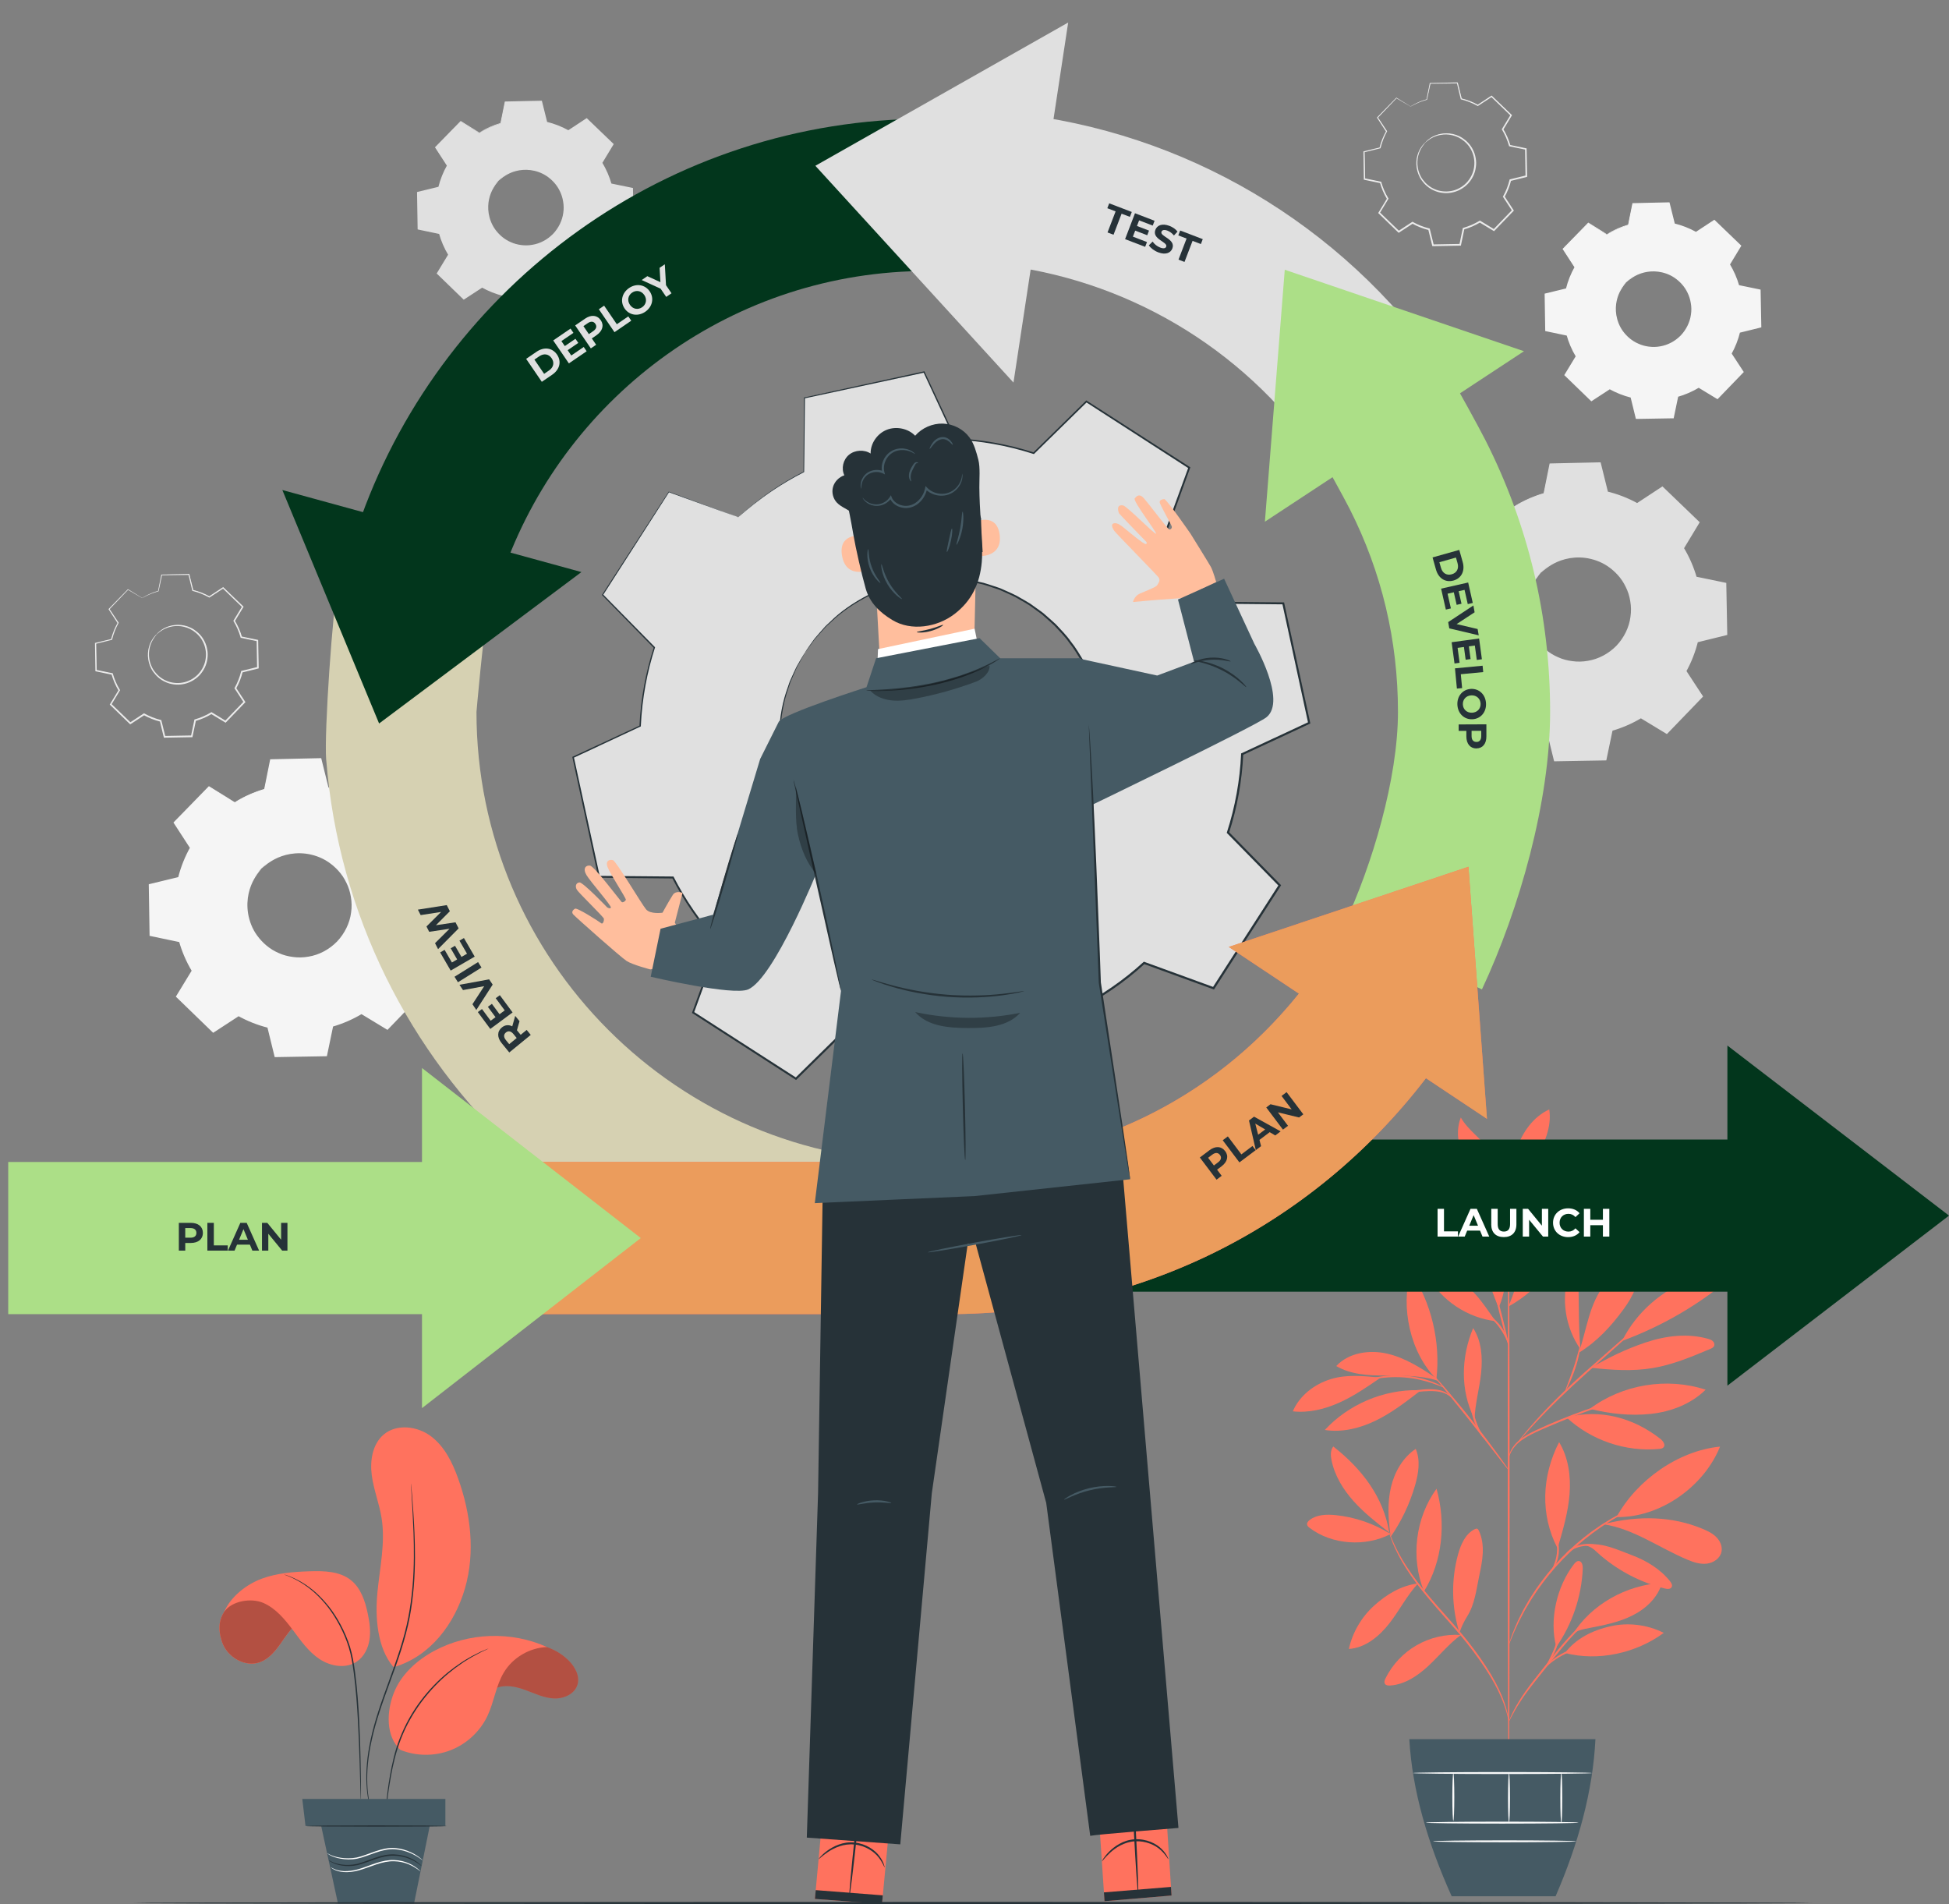 <?xml version="1.0" encoding="UTF-8"?>
<svg xmlns="http://www.w3.org/2000/svg" viewBox="0 0 473.96 462.98">
  <rect x="0" y="0" width="473.96" height="462.98" fill="#808080" stroke="none"/>
  <defs>
    <style>
      .cls-1 {
        fill: #fff;
      }

      .cls-2 {
        fill: #fafafa;
      }

      .cls-3 {
        fill: #f5f5f5;
      }

      .cls-4 {
        fill: #455a64;
      }

      .cls-5 {
        fill: #e0e0e0;
      }

      .cls-6 {
        fill: #ff725e;
      }

      .cls-7 {
        opacity: .3;
      }

      .cls-8 {
        fill: #ffbe9d;
      }

      .cls-9 {
        fill: #eb9c5c;
      }

      .cls-10 {
        fill: #ebebeb;
      }

      .cls-11 {
        fill: none;
      }

      .cls-12 {
        fill: #acdf87;
      }

      .cls-13 {
        fill: #263238;
      }

      .cls-14 {
        fill: #d6d1b2;
      }

      .cls-15 {
        fill: #02361c;
      }
    </style>
  </defs>
  <g id="Background_Complete" data-name="Background Complete">
    <g>
      <g>
        <path class="cls-5" d="m368.22,123.13c2.29-1.38,4.72-2.43,7.23-3.14l1.49-7.16,12.1-.21,1.74,7.1c2.54.62,5.01,1.59,7.34,2.89l6.11-4.01,8.71,8.41-3.79,6.25c1.38,2.29,2.43,4.72,3.14,7.24l7.16,1.49.21,12.1-7.1,1.74c-.62,2.53-1.59,5.01-2.89,7.34l4.01,6.12-8.4,8.71-6.25-3.79c-2.29,1.38-4.72,2.43-7.24,3.14l-1.49,7.16-12.1.21-1.74-7.1c-2.54-.62-5.01-1.59-7.34-2.89l-6.11,4.01-8.71-8.41,3.79-6.25c-1.38-2.29-2.43-4.72-3.14-7.24l-7.16-1.49-.21-12.1,7.1-1.74c.62-2.53,1.59-5.01,2.89-7.34l-4.01-6.11,8.4-8.71,6.25,3.79h0Zm6.45,16.12c-4.98,5.16-4.84,13.38.32,18.36,5.16,4.98,13.38,4.84,18.36-.32,4.98-5.16,4.84-13.38-.32-18.36-5.16-4.98-13.38-4.83-18.36.32Z"/>
        <path class="cls-5" d="m374.67,139.25s.68-.96,2.42-2.12c1.71-1.14,4.69-2.4,8.47-2,1.86.21,3.9.82,5.76,2.04,1.84,1.23,3.57,2.98,4.65,5.24.57,1.11.97,2.35,1.18,3.64.23,1.29.27,2.65.07,4-.33,2.71-1.61,5.38-3.6,7.48-2.03,2.07-4.65,3.44-7.35,3.87-1.34.24-2.7.26-4,.07-1.3-.17-2.55-.52-3.68-1.05-2.31-1-4.11-2.68-5.41-4.47-1.29-1.81-1.97-3.83-2.25-5.68-.53-3.76.63-6.79,1.7-8.53,1.1-1.78,2.03-2.49,2.03-2.49.07.06-.78.85-1.78,2.63-.98,1.75-2.01,4.71-1.43,8.31.3,1.77.97,3.69,2.23,5.4,1.25,1.69,2.99,3.27,5.18,4.2,1.08.5,2.27.82,3.5.97,1.23.17,2.51.15,3.78-.08,2.55-.41,5.02-1.71,6.94-3.66,1.88-1.99,3.1-4.5,3.42-7.06.19-1.28.16-2.56-.05-3.78-.2-1.22-.56-2.4-1.1-3.46-1.01-2.16-2.64-3.84-4.38-5.03-1.76-1.19-3.69-1.8-5.48-2.04-3.62-.45-6.54.69-8.25,1.73-1.75,1.06-2.51,1.94-2.57,1.88Z"/>
        <path class="cls-5" d="m368.22,123.13s-.14-.06-.4-.21c-.29-.17-.69-.4-1.2-.69-1.09-.65-2.67-1.58-4.71-2.78l.15-.02c-2.14,2.24-4.95,5.19-8.35,8.75l.02-.23c1.22,1.85,2.58,3.9,4.03,6.1l.07.11-.06.12c-1.19,2.15-2.19,4.6-2.84,7.29l-.03.14-.14.04c-2.21.55-4.61,1.14-7.1,1.76l.2-.26c.08,3.81.16,7.85.24,12.1l-.23-.28c2.22.46,4.66.96,7.16,1.48l.18.04.05.18c.66,2.34,1.7,4.82,3.12,7.15l.1.17-.1.17c-1.17,1.94-2.46,4.08-3.78,6.26l-.05-.41c2.74,2.64,5.69,5.48,8.72,8.39l-.43-.04c1.9-1.25,3.99-2.62,6.11-4.01l.18-.12.19.1c2.13,1.19,4.63,2.21,7.25,2.85l.21.05.05.21c.55,2.22,1.14,4.65,1.75,7.1l-.36-.28c3.83-.07,7.94-.14,12.1-.22l-.36.29c.47-2.26.98-4.7,1.49-7.16l.05-.22.22-.06c2.38-.67,4.85-1.72,7.14-3.1h0s.2-.12.2-.12l.19.12c2.1,1.27,4.18,2.54,6.25,3.79l-.46.06c2.84-2.94,5.64-5.84,8.41-8.7l-.04.46c-1.35-2.06-2.68-4.1-4-6.12l-.12-.19.11-.19c1.28-2.3,2.24-4.75,2.86-7.25l.05-.21.21-.05c2.4-.59,4.77-1.17,7.1-1.74l-.27.35c-.07-4.13-.14-8.16-.2-12.1l.27.33c-2.43-.51-4.81-1.01-7.16-1.5l-.2-.04-.05-.19c-.72-2.57-1.78-4.97-3.1-7.16l-.1-.17.1-.17c1.3-2.14,2.57-4.22,3.8-6.24l.05.38c-3.06-2.96-5.94-5.76-8.69-8.42l.35.03c-2.15,1.4-4.18,2.72-6.12,3.99l-.14.09-.14-.08c-2.44-1.36-4.88-2.28-7.27-2.88l-.14-.04-.03-.14c-.62-2.58-1.19-4.91-1.72-7.11l.22.17c-4.69.06-8.68.11-12.1.16l.16-.13c-.61,2.86-1.12,5.2-1.54,7.15l-.02.07-.07.02c-2.56.71-4.36,1.55-5.53,2.13-.56.29-.99.52-1.3.68-.29.16-.43.23-.43.22,0,0,.14-.1.4-.27.28-.17.7-.43,1.28-.73,1.16-.62,2.95-1.49,5.52-2.25l-.08.09c.39-1.96.87-4.31,1.44-7.17l.03-.13h.13c3.42-.08,7.41-.17,12.1-.27h.17s.04.17.04.17c.55,2.19,1.12,4.52,1.76,7.1l-.18-.18c2.43.59,4.92,1.52,7.41,2.89h-.28c1.94-1.27,3.96-2.6,6.1-4.01l.19-.12.16.16c2.76,2.65,5.65,5.44,8.72,8.39l.18.17-.13.21c-1.23,2.03-2.48,4.11-3.78,6.26v-.33c1.35,2.23,2.44,4.69,3.19,7.31l-.25-.24c2.34.49,4.73.98,7.16,1.48l.27.06v.27c.08,3.93.15,7.97.23,12.1v.28s-.27.07-.27.07c-2.34.57-4.7,1.16-7.1,1.75l.26-.26c-.63,2.56-1.6,5.07-2.92,7.43v-.38c1.31,2.02,2.65,4.06,4,6.11l.16.25-.2.21c-2.76,2.86-5.56,5.77-8.4,8.71l-.21.21-.25-.15c-2.07-1.25-4.15-2.52-6.25-3.79h.38s0,0,0,0c-2.35,1.42-4.88,2.49-7.32,3.18l.26-.28c-.51,2.46-1.02,4.9-1.49,7.16l-.06.29h-.3c-4.16.08-8.27.15-12.1.21h-.29s-.07-.28-.07-.28c-.6-2.45-1.19-4.88-1.74-7.1l.26.26c-2.69-.66-5.24-1.71-7.43-2.93h.37c-2.12,1.37-4.21,2.74-6.12,3.99l-.23.15-.2-.19c-3.02-2.92-5.96-5.77-8.7-8.42l-.19-.18.14-.23c1.32-2.17,2.62-4.31,3.8-6.24v.33c-1.44-2.39-2.5-4.93-3.17-7.32l.23.22c-2.5-.53-4.94-1.04-7.16-1.5l-.23-.05v-.23c-.07-4.25-.13-8.29-.19-12.1v-.21s.2-.05.2-.05c2.49-.6,4.89-1.18,7.11-1.72l-.18.18c.68-2.73,1.71-5.21,2.93-7.39v.23c-1.43-2.21-2.77-4.27-3.98-6.13l-.08-.13.1-.11c3.44-3.53,6.29-6.44,8.45-8.66l.07-.07.08.05c2,1.24,3.54,2.2,4.61,2.87.5.32.89.57,1.18.75.27.17.4.26.4.27Z"/>
      </g>
      <g>
        <path class="cls-3" d="m57.1,195.07c2.29-1.38,4.72-2.43,7.23-3.14l1.49-7.16,12.1-.21,1.74,7.1c2.54.62,5.01,1.59,7.34,2.89l6.11-4.01,8.71,8.41-3.79,6.25c1.38,2.29,2.43,4.72,3.14,7.24l7.16,1.49.21,12.1-7.1,1.74c-.62,2.53-1.59,5.01-2.89,7.34l4.01,6.12-8.4,8.71-6.25-3.79c-2.29,1.38-4.72,2.43-7.24,3.14l-1.49,7.16-12.1.21-1.74-7.1c-2.54-.62-5.01-1.59-7.34-2.89l-6.11,4.01-8.71-8.41,3.79-6.25c-1.38-2.29-2.43-4.72-3.14-7.24l-7.16-1.49-.21-12.1,7.1-1.74c.62-2.53,1.59-5.01,2.89-7.34l-4.01-6.12,8.4-8.71,6.25,3.79h0Zm6.45,16.12c-4.98,5.16-4.84,13.38.32,18.36,5.16,4.98,13.38,4.84,18.36-.32,4.98-5.16,4.84-13.38-.32-18.36-5.16-4.98-13.38-4.83-18.36.32Z"/>
        <path class="cls-3" d="m63.55,211.18s.68-.96,2.42-2.12c1.71-1.14,4.69-2.4,8.47-2,1.86.21,3.9.82,5.76,2.04,1.84,1.23,3.57,2.98,4.65,5.24.57,1.11.97,2.35,1.18,3.64.23,1.29.27,2.65.07,4-.33,2.71-1.61,5.38-3.6,7.48-2.03,2.07-4.65,3.44-7.35,3.87-1.34.24-2.7.26-4,.07-1.3-.17-2.55-.52-3.68-1.05-2.31-1-4.11-2.68-5.41-4.47-1.29-1.81-1.97-3.83-2.25-5.68-.53-3.76.63-6.79,1.7-8.53,1.1-1.78,2.03-2.49,2.03-2.49.07.06-.78.85-1.78,2.63-.98,1.75-2.01,4.71-1.43,8.31.3,1.77.97,3.69,2.23,5.4,1.25,1.69,2.99,3.27,5.18,4.2,1.08.5,2.27.82,3.5.97,1.23.17,2.51.15,3.78-.08,2.55-.41,5.02-1.71,6.94-3.67,1.88-1.99,3.1-4.5,3.42-7.06.19-1.28.16-2.56-.05-3.78-.2-1.22-.56-2.4-1.1-3.46-1.01-2.16-2.64-3.84-4.38-5.03-1.76-1.19-3.69-1.8-5.48-2.04-3.62-.45-6.54.69-8.25,1.73-1.75,1.06-2.51,1.94-2.57,1.88Z"/>
        <path class="cls-3" d="m57.1,195.07s-.14-.06-.4-.21c-.29-.17-.69-.4-1.2-.69-1.09-.65-2.67-1.58-4.71-2.78l.15-.02c-2.14,2.24-4.95,5.19-8.35,8.75l.02-.23c1.22,1.85,2.58,3.9,4.03,6.1l.07.11-.06.12c-1.19,2.15-2.19,4.6-2.84,7.29l-.03.14-.14.04c-2.21.55-4.61,1.14-7.1,1.76l.2-.26c.08,3.81.16,7.85.24,12.1l-.23-.28c2.22.46,4.66.96,7.16,1.48l.18.04.05.18c.67,2.34,1.7,4.82,3.12,7.15l.1.17-.1.17c-1.17,1.94-2.46,4.08-3.78,6.26l-.05-.41c2.74,2.64,5.69,5.48,8.72,8.39l-.43-.04c1.9-1.25,3.99-2.62,6.11-4.01l.18-.12.19.1c2.13,1.19,4.63,2.21,7.25,2.85l.21.05.05.21c.55,2.22,1.14,4.65,1.75,7.1l-.36-.28c3.83-.07,7.94-.14,12.1-.22l-.36.29c.47-2.26.98-4.7,1.49-7.16l.05-.22.22-.06c2.38-.67,4.85-1.72,7.14-3.1h0s.19-.12.19-.12l.19.12c2.1,1.27,4.18,2.54,6.25,3.79l-.46.06c2.84-2.94,5.64-5.84,8.41-8.7l-.04.46c-1.35-2.06-2.68-4.1-4-6.12l-.12-.19.11-.19c1.28-2.3,2.24-4.75,2.86-7.25l.05-.21.21-.05c2.4-.59,4.77-1.17,7.1-1.74l-.27.35c-.07-4.13-.14-8.16-.2-12.1l.27.33c-2.43-.51-4.81-1.01-7.16-1.5l-.2-.04-.05-.19c-.72-2.57-1.78-4.97-3.1-7.16l-.1-.17.1-.17c1.3-2.14,2.57-4.22,3.8-6.24l.05.38c-3.06-2.96-5.94-5.76-8.69-8.42l.35.03c-2.15,1.4-4.18,2.72-6.12,3.99l-.14.09-.14-.08c-2.44-1.36-4.88-2.28-7.27-2.88l-.14-.04-.03-.14c-.62-2.58-1.19-4.91-1.72-7.11l.22.17c-4.69.06-8.68.11-12.1.16l.16-.13c-.61,2.86-1.12,5.2-1.54,7.15l-.02.07-.07.02c-2.56.71-4.36,1.55-5.53,2.13-.56.29-.99.52-1.3.68-.29.16-.43.23-.43.22,0,0,.14-.1.4-.27.28-.17.7-.43,1.28-.74,1.16-.62,2.95-1.49,5.52-2.25l-.08.09c.39-1.96.87-4.31,1.44-7.17l.03-.13h.13c3.42-.08,7.41-.17,12.1-.27h.17s.04.17.04.17c.55,2.19,1.12,4.52,1.76,7.1l-.18-.18c2.43.59,4.92,1.52,7.41,2.89h-.28c1.94-1.27,3.96-2.6,6.1-4.01l.19-.12.16.16c2.76,2.65,5.65,5.44,8.72,8.39l.18.17-.13.21c-1.23,2.03-2.48,4.11-3.78,6.26v-.33c1.35,2.23,2.44,4.69,3.19,7.31l-.25-.24c2.34.49,4.73.98,7.16,1.48l.27.06v.27c.08,3.93.15,7.97.23,12.1v.28s-.27.07-.27.07c-2.34.57-4.7,1.16-7.1,1.75l.26-.26c-.63,2.56-1.6,5.07-2.92,7.43v-.38c1.31,2.02,2.65,4.06,4,6.11l.16.25-.2.21c-2.76,2.86-5.56,5.77-8.4,8.71l-.21.21-.25-.15c-2.07-1.25-4.15-2.52-6.25-3.79h.38s0,0,0,0c-2.35,1.42-4.88,2.49-7.32,3.18l.26-.28c-.51,2.46-1.02,4.9-1.49,7.16l-.06.29h-.3c-4.16.08-8.27.15-12.1.21h-.29s-.07-.28-.07-.28c-.6-2.45-1.19-4.88-1.74-7.1l.26.26c-2.69-.66-5.24-1.71-7.43-2.93h.37c-2.12,1.37-4.21,2.74-6.12,3.99l-.23.15-.2-.19c-3.02-2.92-5.96-5.77-8.69-8.42l-.19-.18.14-.23c1.32-2.17,2.62-4.31,3.8-6.24v.33c-1.44-2.39-2.5-4.93-3.17-7.32l.23.22c-2.5-.53-4.94-1.04-7.16-1.5l-.23-.05v-.23c-.07-4.25-.13-8.29-.19-12.1v-.21s.2-.05.2-.05c2.49-.6,4.89-1.19,7.11-1.72l-.18.18c.68-2.73,1.71-5.21,2.93-7.39v.23c-1.43-2.21-2.77-4.27-3.98-6.13l-.08-.13.1-.11c3.44-3.53,6.29-6.44,8.45-8.66l.07-.07.08.05c2,1.24,3.54,2.2,4.61,2.87.5.32.89.57,1.18.75.27.17.4.26.4.27Z"/>
      </g>
      <g>
        <path class="cls-3" d="m390.73,57.01c1.66-1,3.42-1.76,5.24-2.28l1.08-5.19,8.77-.15,1.26,5.15c1.84.45,3.63,1.15,5.32,2.09l4.43-2.9,6.31,6.09-2.75,4.53c1,1.66,1.76,3.42,2.28,5.24l5.19,1.08.15,8.77-5.15,1.26c-.45,1.84-1.15,3.63-2.09,5.32l2.9,4.43-6.09,6.31-4.53-2.75c-1.66,1-3.42,1.76-5.24,2.28l-1.08,5.19-8.77.15-1.26-5.15c-1.84-.45-3.63-1.15-5.32-2.09l-4.43,2.9-6.31-6.09,2.75-4.53c-1-1.66-1.76-3.42-2.28-5.24l-5.19-1.08-.15-8.77,5.15-1.26c.45-1.84,1.15-3.63,2.09-5.32l-2.9-4.43,6.09-6.31,4.53,2.75h0Zm4.67,11.68c-3.61,3.74-3.5,9.69.23,13.3,3.74,3.61,9.69,3.5,13.3-.23,3.61-3.74,3.5-9.69-.23-13.3-3.74-3.61-9.69-3.5-13.3.23Z"/>
        <path class="cls-3" d="m395.41,68.69s.49-.69,1.75-1.54c1.24-.82,3.4-1.74,6.14-1.45,1.35.15,2.83.59,4.17,1.48,1.33.89,2.59,2.16,3.37,3.8.41.81.7,1.7.86,2.64.17.93.19,1.92.05,2.9-.24,1.97-1.17,3.9-2.61,5.42-1.47,1.5-3.37,2.49-5.33,2.8-.97.18-1.96.19-2.9.05-.94-.12-1.85-.38-2.67-.76-1.67-.73-2.98-1.94-3.92-3.24-.94-1.31-1.43-2.77-1.63-4.12-.39-2.73.46-4.92,1.23-6.18.8-1.29,1.47-1.8,1.47-1.8.05.04-.57.62-1.29,1.91-.71,1.27-1.46,3.41-1.04,6.02.22,1.29.71,2.67,1.61,3.91.91,1.23,2.17,2.37,3.76,3.04.78.36,1.64.6,2.53.71.89.12,1.82.11,2.74-.06,1.85-.3,3.64-1.24,5.03-2.66,1.36-1.44,2.24-3.26,2.48-5.12.14-.92.12-1.85-.04-2.74-.14-.89-.41-1.74-.79-2.51-.73-1.56-1.91-2.78-3.17-3.65-1.27-.86-2.68-1.31-3.97-1.48-2.63-.33-4.74.5-5.98,1.25-1.27.77-1.82,1.41-1.86,1.36Z"/>
        <path class="cls-3" d="m390.73,57.01s-.1-.04-.29-.15c-.21-.12-.5-.29-.87-.5-.79-.47-1.93-1.14-3.41-2.02h.11c-1.55,1.61-3.59,3.75-6.05,6.33l.02-.17c.89,1.34,1.87,2.83,2.92,4.42l.05.08-.05.08c-.86,1.56-1.58,3.34-2.06,5.28l-.03.1-.1.03c-1.6.4-3.34.83-5.14,1.28l.15-.19c.06,2.76.11,5.69.17,8.77l-.17-.2c1.61.33,3.38.7,5.19,1.07l.13.03.04.13c.48,1.69,1.23,3.49,2.26,5.18l.07.12-.07.12c-.85,1.41-1.79,2.95-2.74,4.53l-.04-.3c1.98,1.91,4.12,3.97,6.32,6.08l-.31-.03c1.38-.91,2.89-1.9,4.43-2.91l.13-.09.14.08c1.55.86,3.35,1.6,5.26,2.06l.15.04.04.15c.4,1.61.83,3.37,1.27,5.15l-.26-.2c2.78-.05,5.75-.1,8.77-.16l-.26.21c.34-1.64.71-3.41,1.08-5.19l.03-.16.16-.04c1.73-.49,3.51-1.24,5.17-2.25h0s.14-.09.14-.09l.14.08c1.52.92,3.03,1.84,4.53,2.75l-.33.04c2.06-2.13,4.09-4.23,6.09-6.31l-.03.33c-.98-1.49-1.94-2.97-2.9-4.43l-.09-.13.08-.14c.93-1.67,1.62-3.44,2.07-5.25l.04-.15.15-.04c1.74-.43,3.46-.84,5.15-1.26l-.2.25c-.05-2.99-.1-5.92-.15-8.77l.2.24c-1.76-.37-3.49-.73-5.19-1.09l-.14-.03-.04-.14c-.53-1.86-1.29-3.6-2.25-5.19l-.07-.12.07-.12c.94-1.55,1.86-3.06,2.75-4.52l.04.28c-2.21-2.15-4.31-4.17-6.3-6.1l.26.02c-1.56,1.02-3.03,1.97-4.44,2.89l-.1.06-.1-.06c-1.77-.99-3.54-1.66-5.27-2.09l-.1-.03-.02-.1c-.45-1.87-.86-3.56-1.24-5.15l.16.12c-3.4.04-6.29.08-8.77.12l.12-.1c-.44,2.07-.81,3.77-1.11,5.18v.05s-.06.01-.06.01c-1.86.52-3.16,1.12-4.01,1.54-.41.21-.72.37-.94.49-.21.12-.31.17-.31.16,0,0,.1-.08.29-.2.2-.12.5-.31.92-.53.84-.45,2.14-1.08,4-1.63l-.06.07c.29-1.42.63-3.12,1.05-5.2l.02-.09h.1c2.48-.06,5.37-.12,8.77-.19h.13s.03.12.03.12c.4,1.59.81,3.27,1.28,5.14l-.13-.13c1.76.43,3.57,1.1,5.37,2.1h-.2c1.41-.92,2.87-1.88,4.42-2.91l.14-.09.12.11c2,1.92,4.1,3.94,6.32,6.08l.13.12-.09.15c-.89,1.47-1.8,2.98-2.74,4.53v-.24c.98,1.62,1.77,3.4,2.31,5.3l-.18-.17c1.7.35,3.43.71,5.19,1.07l.19.04v.2c.06,2.85.11,5.77.17,8.77v.21s-.2.05-.2.05c-1.69.42-3.41.84-5.15,1.27l.19-.19c-.46,1.86-1.16,3.67-2.12,5.39v-.27c.95,1.46,1.92,2.94,2.9,4.43l.12.18-.15.15c-2,2.07-4.03,4.18-6.09,6.31l-.15.15-.18-.11c-1.5-.91-3.01-1.82-4.53-2.75h.28s0,0,0,0c-1.7,1.03-3.53,1.8-5.3,2.3l.19-.2c-.37,1.78-.74,3.55-1.08,5.19l-.04.21h-.21c-3.02.06-5.99.11-8.77.15h-.21s-.05-.2-.05-.2c-.43-1.78-.86-3.54-1.26-5.15l.19.19c-1.95-.48-3.8-1.24-5.38-2.12h.26c-1.54,1-3.05,1.99-4.43,2.89l-.17.11-.14-.14c-2.19-2.12-4.32-4.18-6.3-6.1l-.14-.13.1-.16c.96-1.58,1.9-3.12,2.75-4.53v.24c-1.05-1.73-1.81-3.57-2.29-5.3l.17.16c-1.81-.38-3.58-.75-5.19-1.09l-.17-.04v-.17c-.05-3.08-.09-6.01-.14-8.77v-.15s.15-.04.15-.04c1.81-.44,3.55-.86,5.15-1.25l-.13.13c.49-1.98,1.24-3.78,2.13-5.35v.16c-1.03-1.6-2.01-3.1-2.88-4.44l-.06-.09.08-.08c2.49-2.55,4.56-4.67,6.13-6.27l.05-.05.06.04c1.45.9,2.56,1.59,3.34,2.08.37.23.65.41.86.55.19.12.29.19.29.2Z"/>
      </g>
      <g>
        <path class="cls-5" d="m116.52,32.31c1.66-1,3.42-1.76,5.24-2.28l1.08-5.19,8.77-.15,1.26,5.15c1.84.45,3.63,1.15,5.32,2.09l4.43-2.9,6.31,6.09-2.75,4.53c1,1.66,1.76,3.42,2.28,5.24l5.19,1.08.15,8.77-5.15,1.26c-.45,1.84-1.15,3.63-2.09,5.32l2.9,4.43-6.09,6.31-4.53-2.75c-1.66,1-3.42,1.76-5.24,2.28l-1.08,5.19-8.77.15-1.26-5.15c-1.84-.45-3.63-1.15-5.32-2.09l-4.43,2.9-6.31-6.09,2.75-4.53c-1-1.66-1.76-3.42-2.28-5.24l-5.19-1.08-.15-8.77,5.15-1.26c.45-1.84,1.15-3.63,2.09-5.32l-2.9-4.43,6.09-6.31,4.53,2.75h0Zm4.67,11.68c-3.61,3.74-3.5,9.69.23,13.3,3.74,3.61,9.69,3.5,13.3-.23,3.61-3.74,3.5-9.69-.23-13.3-3.74-3.61-9.69-3.5-13.3.23Z"/>
        <path class="cls-5" d="m121.19,43.99s.49-.69,1.75-1.54c1.24-.82,3.4-1.74,6.14-1.45,1.35.15,2.83.59,4.17,1.48,1.33.89,2.59,2.16,3.37,3.8.41.81.7,1.7.86,2.64.17.93.19,1.92.05,2.9-.24,1.97-1.17,3.9-2.61,5.42-1.47,1.5-3.37,2.49-5.33,2.8-.97.18-1.96.19-2.9.05-.94-.12-1.85-.38-2.67-.76-1.67-.73-2.98-1.94-3.92-3.24-.94-1.31-1.43-2.77-1.63-4.12-.39-2.73.46-4.92,1.23-6.18.8-1.29,1.47-1.8,1.47-1.8.05.04-.57.62-1.29,1.91-.71,1.27-1.46,3.41-1.04,6.02.22,1.29.71,2.67,1.61,3.91.91,1.23,2.17,2.37,3.75,3.04.78.36,1.64.6,2.53.71.89.12,1.82.11,2.74-.06,1.85-.3,3.64-1.24,5.03-2.66,1.36-1.44,2.24-3.26,2.48-5.12.14-.92.12-1.85-.04-2.74-.14-.89-.41-1.74-.79-2.51-.73-1.56-1.91-2.78-3.17-3.65-1.27-.86-2.68-1.31-3.97-1.48-2.63-.33-4.74.5-5.98,1.25-1.27.77-1.82,1.41-1.86,1.36Z"/>
        <path class="cls-5" d="m116.52,32.31s-.1-.04-.29-.15c-.21-.12-.5-.29-.87-.5-.79-.47-1.93-1.14-3.41-2.02h.11c-1.55,1.61-3.59,3.75-6.05,6.33l.02-.17c.89,1.34,1.87,2.83,2.92,4.42l.05.08-.05.08c-.86,1.56-1.58,3.34-2.06,5.28l-.03.1-.1.03c-1.6.4-3.34.83-5.14,1.28l.15-.19c.06,2.76.11,5.69.17,8.77l-.17-.2c1.61.33,3.38.7,5.19,1.07l.13.03.04.13c.48,1.69,1.23,3.49,2.26,5.18l.07.12-.07.12c-.85,1.41-1.79,2.95-2.74,4.53l-.04-.3c1.98,1.91,4.12,3.97,6.32,6.08l-.31-.03c1.38-.91,2.89-1.9,4.43-2.91l.13-.09.14.08c1.55.86,3.35,1.6,5.26,2.06l.15.04.04.15c.4,1.61.83,3.37,1.27,5.15l-.26-.2c2.78-.05,5.75-.1,8.77-.16l-.26.21c.34-1.64.71-3.41,1.08-5.19l.03-.16.16-.04c1.73-.49,3.51-1.24,5.17-2.25h0s.14-.09.14-.09l.14.08c1.52.92,3.03,1.84,4.53,2.75l-.33.04c2.06-2.13,4.09-4.23,6.09-6.31l-.03.33c-.98-1.49-1.94-2.97-2.9-4.43l-.09-.13.08-.14c.93-1.67,1.62-3.44,2.07-5.25l.04-.15.15-.04c1.74-.43,3.46-.84,5.15-1.26l-.2.25c-.05-2.99-.1-5.92-.15-8.77l.2.24c-1.76-.37-3.49-.73-5.19-1.09l-.14-.03-.04-.14c-.53-1.86-1.29-3.6-2.25-5.19l-.07-.12.07-.12c.94-1.55,1.86-3.06,2.75-4.53l.04.28c-2.21-2.15-4.31-4.17-6.3-6.1l.26.02c-1.56,1.02-3.03,1.97-4.44,2.89l-.1.06-.1-.06c-1.77-.99-3.54-1.66-5.27-2.09l-.1-.03-.03-.1c-.45-1.87-.86-3.56-1.24-5.15l.16.12c-3.4.04-6.29.08-8.77.12l.12-.1c-.44,2.07-.81,3.77-1.11,5.18v.05s-.06.01-.06.01c-1.86.52-3.16,1.12-4.01,1.54-.41.21-.72.37-.94.49-.21.12-.31.17-.31.16,0,0,.1-.08.29-.2.2-.12.5-.31.92-.53.84-.45,2.14-1.08,4-1.63l-.06.07c.29-1.42.63-3.12,1.05-5.2l.02-.09h.1c2.48-.06,5.37-.12,8.77-.19h.13s.03.12.03.12c.4,1.59.81,3.27,1.28,5.14l-.13-.13c1.76.43,3.57,1.1,5.37,2.1h-.2c1.41-.92,2.87-1.88,4.42-2.91l.14-.09.12.11c2,1.92,4.1,3.94,6.32,6.08l.13.12-.09.15c-.89,1.47-1.8,2.98-2.74,4.53v-.24c.98,1.62,1.77,3.4,2.31,5.3l-.18-.17c1.7.35,3.43.71,5.19,1.07l.19.04v.2c.06,2.85.11,5.77.17,8.77v.21s-.2.05-.2.05c-1.69.42-3.41.84-5.15,1.27l.19-.19c-.46,1.86-1.16,3.67-2.11,5.39v-.27c.95,1.46,1.92,2.94,2.9,4.43l.12.18-.15.15c-2,2.07-4.03,4.18-6.09,6.31l-.15.15-.18-.11c-1.5-.91-3.01-1.82-4.53-2.75h.28s0,0,0,0c-1.7,1.03-3.53,1.8-5.3,2.3l.19-.2c-.37,1.78-.74,3.55-1.08,5.19l-.04.21h-.21c-3.02.06-5.99.11-8.77.15h-.21s-.05-.2-.05-.2c-.43-1.78-.86-3.54-1.26-5.15l.19.19c-1.95-.48-3.8-1.24-5.38-2.12h.26c-1.54,1-3.05,1.99-4.43,2.89l-.17.11-.14-.14c-2.19-2.12-4.32-4.18-6.3-6.1l-.14-.13.1-.16c.96-1.58,1.9-3.12,2.75-4.53v.24c-1.05-1.73-1.81-3.57-2.29-5.3l.17.16c-1.81-.38-3.58-.75-5.19-1.09l-.17-.04v-.17c-.05-3.08-.09-6.01-.14-8.77v-.15s.15-.04.15-.04c1.81-.44,3.55-.86,5.15-1.25l-.13.13c.49-1.98,1.24-3.78,2.13-5.35v.16c-1.03-1.6-2.01-3.1-2.88-4.44l-.06-.09.08-.08c2.49-2.55,4.56-4.67,6.13-6.27l.05-.05.06.04c1.45.9,2.56,1.59,3.34,2.08.37.23.65.41.86.54.19.12.29.19.29.2Z"/>
      </g>
      <g>
        <path class="cls-5" d="m348.47,59.63v-.02s-.95-3.88-.95-3.88c-1.4-.35-2.74-.88-4-1.57l-3.35,2.2h-.01s-4.78-4.63-4.78-4.63v-.02s2.08-3.41,2.08-3.41c-.74-1.23-1.32-2.56-1.71-3.94l-3.92-.82v-.02s-.12-6.64-.12-6.64h.02s3.87-.95,3.87-.95c.35-1.4.88-2.74,1.57-4l-2.2-3.35h.01s4.62-4.8,4.62-4.8h.02s3.41,2.08,3.41,2.08c1.23-.74,2.56-1.32,3.94-1.71l.82-3.93h.02s6.64-.12,6.64-.12v.02s.95,3.87.95,3.87c1.4.35,2.74.87,4,1.57l3.35-2.2h.01s4.78,4.63,4.78,4.63v.02s-2.08,3.41-2.08,3.41c.74,1.23,1.32,2.55,1.71,3.94l3.92.82v.02s.12,6.64.12,6.64h-.02s-3.88.95-3.88.95c-.34,1.4-.87,2.74-1.57,4l2.2,3.35h-.01s-4.62,4.8-4.62,4.8h-.02s-3.41-2.08-3.41-2.08c-1.23.74-2.55,1.32-3.94,1.71l-.82,3.93h-.02s-6.64.12-6.64.12Zm-4.95-5.53h.01c1.26.71,2.61,1.24,4.01,1.59h.01s0,.02,0,.02l.95,3.87,6.58-.12.82-3.92h.01c1.39-.4,2.72-.98,3.96-1.72h.01s.01,0,.01,0l3.41,2.06,4.57-4.74-2.19-3.34h0c.7-1.27,1.23-2.62,1.58-4.03h0s.01-.02.01-.02l3.87-.95-.12-6.58-3.91-.81h0c-.4-1.41-.97-2.74-1.72-3.97h0s0-.03,0-.03l2.07-3.41-4.74-4.57-3.34,2.19h-.01c-1.26-.71-2.61-1.24-4.01-1.59h-.01s0-.02,0-.02l-.95-3.87-6.58.11-.82,3.92h-.01c-1.39.4-2.72.98-3.96,1.72h-.01s-.01,0-.01,0l-3.41-2.07-4.57,4.74,2.19,3.34h0c-.7,1.27-1.23,2.62-1.58,4.03h0s-.01.02-.01.02l-3.87.95.12,6.58,3.91.81h0c.39,1.4.97,2.74,1.72,3.97h0s0,.03,0,.03l-2.07,3.41,4.74,4.57,3.34-2.19Zm8.15-7.32c-1.78,0-3.57-.66-4.95-2-1.37-1.32-2.14-3.1-2.18-5.01-.03-1.91.68-3.71,2-5.08h0c2.73-2.83,7.26-2.91,10.08-.18,2.83,2.73,2.91,7.25.18,10.09-1.4,1.45-3.26,2.17-5.13,2.17Zm0-14.21c-1.86,0-3.71.72-5.1,2.16h0c-1.31,1.36-2.02,3.15-1.99,5.04s.8,3.66,2.16,4.97c2.81,2.71,7.3,2.63,10.01-.18,2.71-2.81,2.63-7.3-.18-10.01-1.37-1.32-3.15-1.98-4.92-1.98Z"/>
        <path class="cls-10" d="m346.55,34.71s.37-.52,1.32-1.16c.93-.62,2.57-1.31,4.64-1.1,1.02.11,2.13.45,3.15,1.12,1.01.67,1.96,1.63,2.55,2.87.31.61.53,1.29.65,2,.13.71.15,1.45.04,2.19-.18,1.48-.88,2.95-1.97,4.1-1.11,1.13-2.55,1.88-4.03,2.12-.73.13-1.48.14-2.19.04-.71-.09-1.4-.29-2.02-.58-1.26-.55-2.25-1.46-2.96-2.45-.71-.99-1.08-2.1-1.23-3.11-.29-2.06.34-3.72.93-4.67.6-.97,1.11-1.36,1.11-1.36.04.03-.43.47-.98,1.44-.54.96-1.1,2.58-.79,4.55.16.97.53,2.02,1.22,2.96.69.93,1.64,1.79,2.84,2.3.59.27,1.24.45,1.91.53.67.09,1.38.08,2.07-.04,1.4-.22,2.75-.94,3.8-2.01,1.03-1.09,1.7-2.46,1.87-3.87.1-.7.09-1.4-.03-2.07-.11-.67-.31-1.31-.6-1.89-.55-1.18-1.45-2.1-2.4-2.75-.96-.65-2.02-.99-3-1.12-1.98-.25-3.58.38-4.52.94-.96.58-1.37,1.06-1.41,1.03Z"/>
        <path class="cls-10" d="m343.02,25.89s-.07-.03-.22-.12c-.16-.09-.38-.22-.66-.38-.6-.35-1.46-.86-2.58-1.52h.08c-1.17,1.22-2.71,2.83-4.57,4.78v-.13c.68,1.01,1.42,2.14,2.22,3.34l.04.06-.04.06c-.65,1.18-1.2,2.52-1.56,3.99l-.02.08-.08.02c-1.21.3-2.52.63-3.89.96l.11-.14c.04,2.09.09,4.3.13,6.62l-.13-.15c1.21.25,2.55.53,3.92.81l.1.02.03.1c.36,1.28.93,2.64,1.71,3.92l.06.09-.06.09c-.64,1.06-1.35,2.23-2.07,3.43l-.03-.22c1.5,1.44,3.12,3,4.77,4.6l-.24-.02c1.04-.68,2.19-1.44,3.35-2.2l.1-.06.1.06c1.17.65,2.53,1.21,3.97,1.56l.12.03.03.12c.3,1.22.63,2.55.96,3.89l-.2-.15c2.1-.04,4.35-.08,6.62-.12l-.19.16c.26-1.24.54-2.57.81-3.92l.03-.12.12-.03c1.3-.37,2.66-.94,3.91-1.7h0s.11-.07.11-.07l.1.06c1.15.7,2.29,1.39,3.42,2.08l-.25.03c1.56-1.61,3.09-3.2,4.6-4.77l-.02.25c-.74-1.13-1.47-2.24-2.19-3.35l-.07-.1.06-.11c.7-1.26,1.23-2.6,1.56-3.97l.03-.12.12-.03c1.32-.32,2.61-.64,3.89-.95l-.15.19c-.04-2.26-.07-4.47-.11-6.62l.15.18c-1.33-.28-2.64-.55-3.92-.82l-.11-.02-.03-.11c-.4-1.4-.98-2.72-1.7-3.92l-.06-.09.06-.09c.71-1.17,1.41-2.31,2.08-3.42l.03.21c-1.67-1.62-3.25-3.15-4.76-4.61l.19.02c-1.18.77-2.29,1.49-3.35,2.19l-.07.05-.08-.04c-1.33-.75-2.67-1.25-3.98-1.58l-.08-.02-.02-.08c-.34-1.41-.65-2.69-.94-3.89l.12.09c-2.57.03-4.75.06-6.62.09l.09-.07c-.34,1.56-.61,2.85-.84,3.92v.04s-.05.01-.05.01c-1.4.39-2.39.85-3.03,1.17-.31.16-.54.28-.71.37-.16.09-.24.13-.24.12,0,0,.08-.06.22-.15.15-.09.38-.23.7-.4.63-.34,1.62-.82,3.02-1.23l-.05.05c.22-1.07.47-2.36.79-3.93v-.07s.09,0,.09,0c1.87-.04,4.06-.09,6.62-.15h.1s.02.09.02.09c.3,1.2.61,2.47.97,3.89l-.1-.1c1.33.33,2.7.83,4.06,1.58h-.15c1.06-.7,2.17-1.42,3.34-2.2l.1-.07.09.09c1.51,1.45,3.1,2.98,4.78,4.59l.1.09-.07.12c-.67,1.11-1.36,2.25-2.07,3.43v-.18c.74,1.22,1.34,2.57,1.75,4l-.14-.13c1.28.27,2.59.54,3.92.81l.15.03v.15c.04,2.15.08,4.36.13,6.62v.15s-.15.04-.15.04c-1.28.31-2.57.63-3.89.96l.14-.14c-.34,1.4-.88,2.78-1.6,4.07v-.21c.72,1.1,1.45,2.22,2.19,3.35l.09.13-.11.12c-1.51,1.57-3.05,3.16-4.6,4.77l-.11.12-.14-.08c-1.13-.69-2.27-1.38-3.42-2.07h.21s0,0,0,0c-1.28.78-2.67,1.36-4.01,1.74l.14-.15c-.28,1.35-.56,2.68-.82,3.92l-.03.16h-.16c-2.28.04-4.53.08-6.62.12h-.16s-.04-.15-.04-.15c-.33-1.34-.65-2.67-.95-3.89l.14.14c-1.47-.36-2.87-.93-4.07-1.6h.2c-1.16.75-2.31,1.5-3.35,2.18l-.13.08-.11-.11c-1.65-1.6-3.27-3.16-4.76-4.61l-.1-.1.08-.12c.72-1.19,1.44-2.36,2.08-3.42v.18c-.79-1.31-1.37-2.7-1.73-4.01l.13.12c-1.37-.29-2.71-.57-3.92-.82l-.13-.03v-.13c-.04-2.32-.07-4.54-.1-6.62v-.12s.11-.03.11-.03c1.37-.33,2.68-.65,3.89-.94l-.1.1c.37-1.49.94-2.85,1.61-4.05v.12c-.78-1.21-1.52-2.34-2.18-3.36l-.05-.07.06-.06c1.88-1.93,3.44-3.53,4.63-4.74l.04-.04.04.03c1.09.68,1.94,1.2,2.52,1.57.28.18.49.31.65.41.15.09.22.14.22.15Z"/>
      </g>
      <g>
        <path class="cls-5" d="m40.01,179.15v-.02s-.95-3.88-.95-3.88c-1.4-.35-2.74-.88-4-1.57l-3.35,2.2h-.01s-4.78-4.63-4.78-4.63v-.02s2.08-3.41,2.08-3.41c-.74-1.23-1.32-2.55-1.71-3.94l-3.93-.82v-.02s-.12-6.64-.12-6.64h.02s3.88-.95,3.88-.95c.35-1.4.87-2.74,1.57-4l-2.2-3.35h.01s4.62-4.8,4.62-4.8h.02s3.41,2.08,3.41,2.08c1.23-.74,2.55-1.32,3.94-1.71l.82-3.93h.02s6.64-.12,6.64-.12v.02s.95,3.87.95,3.87c1.4.35,2.74.87,4,1.57l3.35-2.2h.01s4.78,4.63,4.78,4.63v.02s-2.08,3.41-2.08,3.41c.74,1.23,1.32,2.55,1.71,3.94l3.92.82v.02s.12,6.64.12,6.64h-.02s-3.87.95-3.87.95c-.35,1.4-.87,2.74-1.57,4l2.2,3.35h-.01s-4.62,4.8-4.62,4.8h-.02s-3.41-2.08-3.41-2.08c-1.23.74-2.56,1.32-3.94,1.71l-.82,3.93h-.02s-6.64.12-6.64.12Zm-4.95-5.53h.01c1.26.71,2.61,1.24,4.01,1.59h.01s0,.02,0,.02l.95,3.87,6.58-.12.81-3.92h.01c1.39-.4,2.72-.98,3.96-1.72h.01s.01,0,.01,0l3.41,2.06,4.57-4.74-2.19-3.34h0c.7-1.27,1.23-2.62,1.58-4.03h0s.01-.02.01-.02l3.87-.95-.12-6.58-3.92-.81h0c-.39-1.41-.97-2.74-1.72-3.97h0s0-.03,0-.03l2.06-3.41-4.74-4.57-3.34,2.19h-.01c-1.26-.71-2.61-1.24-4.01-1.59h-.01s0-.02,0-.02l-.95-3.87-6.58.11-.81,3.92h-.01c-1.39.4-2.72.98-3.96,1.72h-.01s-.01,0-.01,0l-3.41-2.07-4.57,4.74,2.19,3.34h0c-.7,1.27-1.23,2.62-1.58,4.03h0s-.01.02-.01.02l-3.87.95.12,6.58,3.92.81h0c.4,1.41.97,2.74,1.72,3.97h0s0,.03,0,.03l-2.07,3.41,4.74,4.57,3.34-2.19Zm8.15-7.32c-1.78,0-3.57-.66-4.95-2-1.37-1.32-2.14-3.1-2.18-5.01-.03-1.91.68-3.71,2-5.08,2.73-2.83,7.26-2.91,10.09-.18,1.37,1.32,2.14,3.1,2.18,5.01.03,1.9-.68,3.71-2,5.08-1.4,1.45-3.26,2.17-5.13,2.17Zm0-14.21s-.09,0-.13,0c-1.89.03-3.66.8-4.97,2.16-1.31,1.36-2.02,3.15-1.99,5.04s.8,3.66,2.16,4.97c2.81,2.71,7.3,2.63,10.01-.18,1.31-1.36,2.02-3.15,1.99-5.04-.03-1.89-.8-3.66-2.16-4.97-1.33-1.28-3.07-1.99-4.91-1.99Z"/>
        <path class="cls-10" d="m38.09,154.23s.37-.52,1.32-1.16c.93-.62,2.57-1.31,4.64-1.1,1.02.11,2.13.45,3.15,1.12,1.01.67,1.96,1.63,2.55,2.87.31.61.53,1.29.65,2,.13.71.15,1.45.04,2.19-.18,1.48-.88,2.95-1.97,4.1-1.11,1.13-2.55,1.88-4.03,2.12-.73.13-1.48.14-2.19.04-.71-.09-1.4-.29-2.02-.58-1.26-.55-2.25-1.46-2.96-2.45-.71-.99-1.08-2.1-1.23-3.11-.29-2.06.34-3.72.93-4.67.6-.97,1.11-1.36,1.11-1.36.04.03-.43.47-.98,1.44-.54.96-1.1,2.58-.79,4.55.16.97.53,2.02,1.22,2.96.69.93,1.64,1.79,2.84,2.3.59.27,1.24.45,1.91.53.67.09,1.38.08,2.07-.04,1.4-.22,2.75-.94,3.8-2.01,1.03-1.09,1.7-2.46,1.87-3.87.1-.7.09-1.4-.03-2.07-.11-.67-.31-1.31-.6-1.89-.55-1.18-1.45-2.1-2.4-2.75-.96-.65-2.02-.99-3-1.12-1.98-.25-3.58.38-4.52.94-.96.58-1.37,1.06-1.41,1.03Z"/>
        <path class="cls-10" d="m34.56,145.41s-.07-.03-.22-.12c-.16-.09-.38-.22-.66-.38-.6-.35-1.46-.86-2.58-1.52h.08c-1.17,1.22-2.71,2.83-4.57,4.78v-.13c.68,1.01,1.42,2.14,2.22,3.34l.04.06-.04.06c-.65,1.18-1.2,2.52-1.56,3.99l-.02.08-.08.02c-1.21.3-2.52.63-3.89.96l.11-.14c.04,2.09.09,4.3.13,6.62l-.13-.15c1.21.25,2.55.53,3.92.81l.1.02.03.1c.36,1.28.93,2.64,1.71,3.92l.06.09-.06.09c-.64,1.06-1.35,2.23-2.07,3.43l-.03-.22c1.5,1.44,3.12,3,4.77,4.6l-.24-.02c1.04-.68,2.19-1.44,3.35-2.2l.1-.06.1.06c1.17.65,2.53,1.21,3.97,1.56l.12.03.03.12c.3,1.22.63,2.55.96,3.89l-.2-.15c2.1-.04,4.35-.08,6.62-.12l-.19.16c.26-1.24.54-2.57.82-3.92l.02-.12.12-.03c1.3-.37,2.66-.94,3.91-1.7h0s.11-.07.11-.07l.1.06c1.15.7,2.29,1.39,3.42,2.08l-.25.03c1.56-1.61,3.09-3.2,4.6-4.77l-.02.25c-.74-1.13-1.47-2.24-2.19-3.35l-.07-.1.06-.11c.7-1.26,1.23-2.6,1.56-3.97l.03-.12.12-.03c1.32-.32,2.61-.64,3.89-.95l-.15.19c-.04-2.26-.07-4.47-.11-6.62l.15.18c-1.33-.28-2.64-.55-3.92-.82l-.11-.02-.03-.11c-.4-1.4-.98-2.72-1.7-3.92l-.06-.09.06-.09c.71-1.17,1.41-2.31,2.08-3.42l.03.21c-1.67-1.62-3.25-3.15-4.76-4.61l.19.02c-1.18.77-2.29,1.49-3.35,2.19l-.07.05-.08-.04c-1.33-.75-2.67-1.25-3.98-1.58l-.08-.02-.02-.08c-.34-1.41-.65-2.69-.94-3.89l.12.09c-2.57.03-4.75.06-6.62.09l.09-.07c-.34,1.56-.61,2.85-.84,3.92v.04s-.05.01-.05.01c-1.4.39-2.39.85-3.03,1.17-.31.16-.54.28-.71.37-.16.09-.24.13-.24.12,0,0,.08-.06.22-.15.15-.09.38-.23.7-.4.63-.34,1.62-.82,3.02-1.23l-.05.05c.22-1.07.47-2.36.79-3.93v-.07s.09,0,.09,0c1.87-.04,4.06-.09,6.62-.15h.1s.02.09.02.09c.3,1.2.61,2.47.97,3.89l-.1-.1c1.33.32,2.7.83,4.06,1.58h-.15c1.06-.7,2.17-1.42,3.34-2.2l.1-.07.09.09c1.51,1.45,3.1,2.98,4.78,4.59l.1.09-.07.12c-.67,1.11-1.36,2.25-2.07,3.43v-.18c.74,1.22,1.34,2.57,1.75,4l-.14-.13c1.28.27,2.59.54,3.92.81l.15.03v.15c.04,2.15.08,4.36.13,6.62v.15s-.15.04-.15.04c-1.28.31-2.57.63-3.89.96l.14-.14c-.34,1.4-.88,2.78-1.6,4.07v-.21c.72,1.1,1.45,2.22,2.19,3.35l.09.13-.11.12c-1.51,1.57-3.05,3.16-4.6,4.77l-.11.12-.14-.08c-1.13-.69-2.27-1.38-3.42-2.07h.21s0,0,0,0c-1.28.78-2.67,1.36-4.01,1.74l.14-.15c-.28,1.35-.56,2.68-.82,3.92l-.03.16h-.16c-2.28.04-4.53.08-6.62.12h-.16s-.04-.15-.04-.15c-.33-1.34-.65-2.67-.95-3.89l.14.14c-1.47-.36-2.87-.93-4.07-1.6h.2c-1.16.75-2.31,1.5-3.35,2.18l-.13.08-.11-.11c-1.65-1.6-3.27-3.16-4.76-4.61l-.1-.1.08-.12c.72-1.19,1.44-2.36,2.08-3.42v.18c-.79-1.31-1.37-2.7-1.73-4.01l.13.12c-1.37-.29-2.71-.57-3.92-.82l-.13-.03v-.13c-.04-2.32-.07-4.54-.1-6.62v-.12s.11-.03.11-.03c1.37-.33,2.68-.65,3.89-.94l-.1.1c.37-1.49.94-2.85,1.61-4.05v.12c-.78-1.21-1.52-2.34-2.18-3.36l-.05-.07.06-.06c1.89-1.93,3.44-3.53,4.63-4.74l.04-.04.04.03c1.09.68,1.94,1.2,2.52,1.57.28.18.49.31.65.41.15.09.22.14.22.15Z"/>
      </g>
    </g>
    <g>
      <path class="cls-6" d="m338.16,373c-4.02-2.52-8.62-4.11-13.34-4.59-2.18-.22-4.56-.16-6.31,1.16-.37.28-.73.69-.65,1.15.06.34.35.58.62.79,5.43,4.14,13.64,4.66,19.69,1.49"/>
      <path class="cls-6" d="m337.82,372.63c-3.02-2.36-6.06-4.73-8.62-7.58-2.56-2.85-4.64-6.24-5.4-9.99-.23-1.14-.3-2.44.43-3.34,6.87,5.36,12.26,12.3,13.59,20.92"/>
      <path class="cls-6" d="m338.09,372.95c-.52-3.76-.7-7.62.16-11.31.86-3.69,2.87-7.23,6.03-9.34,1.19,2.77.68,5.97-.16,8.87-1.29,4.48-3.32,8.75-5.98,12.58"/>
      <path class="cls-6" d="m344.83,385.02c-4.09.5-7.65,2.65-10.7,5.42-3.05,2.76-5.22,6.49-6.12,10.51,4.01-.25,7.41-3.08,9.88-6.25,2.47-3.17,4.18-6.65,6.89-9.61"/>
      <path class="cls-6" d="m346.29,386.95c-3.29-8.11-2.1-17.88,3.05-24.96,2.33,8.28,1.47,17.64-3.05,24.96"/>
      <path class="cls-6" d="m355.19,397.54c-3.71-.23-7.48.65-10.7,2.51-3.22,1.85-5.88,4.67-7.54,8-.23.45-.43,1.03-.12,1.43.26.35.77.38,1.21.36,3.6-.23,6.78-2.4,9.41-4.86,2.63-2.46,4.92-5.31,7.83-7.44"/>
      <path class="cls-6" d="m354.9,396.97c-1.91-6.12-2.03-12.79-.34-18.98.67-2.44,1.79-5.02,4.05-6.16.19-.1.42-.18.62-.11.19.07.3.27.39.45.8,1.68,1.04,3.59.96,5.45-.08,1.86-.47,3.69-.85,5.51-.71,3.37-1.09,6.99-2.94,9.9-.44.69-.82,1.43-1.17,2.17-.35.74-.35,1-.67,1.59"/>
      <path class="cls-6" d="m378.45,400.47c-1.74-6.64.11-14.68,4.29-20.12.31-.4.72-.83,1.22-.78.77.07.97,1.1.94,1.87-.3,6.78-2.56,13.47-6.44,19.04"/>
      <path class="cls-6" d="m380.57,401.93c8.06,2.1,17.31.06,24.02-4.89-3.97-2.01-8.66-2.59-13-1.6-4.34.99-8.31,2.94-11.02,6.48"/>
      <path class="cls-6" d="m382.37,397.51c4.52-7.36,13.17-12.17,21.8-12.61-.99,3.51-3.88,6.24-7.13,7.88-3.25,1.65-6.88,2.37-10.46,3.06-1.39.27-3.3.57-4.21,1.66"/>
      <path class="cls-6" d="m378.9,376.06c1.22-4.19,2.45-8.42,2.79-12.77.34-4.35-.28-8.89-2.54-12.63-4.22,8.16-4.65,17.7-.37,25.83"/>
      <path class="cls-6" d="m393.1,368.88c4.93-8.97,15-16.13,25.18-17.13-3.93,9.78-14.64,17.34-25.18,17.13"/>
      <path class="cls-6" d="m390,370.64c7.36,1.12,13.63,5.82,20.5,8.67,1.47.61,3.06,1.09,4.63.89,1.58-.21,3.14-1.27,3.49-2.82.29-1.29-.29-2.66-1.22-3.6-.92-.94-2.15-1.53-3.37-2.04-7.49-3.12-15.52-3.2-23.41-1.3"/>
      <path class="cls-6" d="m385.74,375.8c1.67.48,2.23,1.34,3.55,2.46,4.47,3.81,9.84,6.57,15.55,7.99.59.15,1.37.21,1.67-.33.26-.47-.07-1.04-.4-1.45-2.39-2.99-5.8-5.04-9.39-6.37-3.59-1.34-6.7-2.95-10.98-2.6"/>
      <path class="cls-6" d="m380.94,344.64c5.98,5.58,14.41,8.45,22.56,7.67.37-.04.77-.09,1.03-.37.57-.62-.11-1.57-.77-2.09-6.63-5.17-14.66-7.31-22.81-5.22"/>
      <path class="cls-6" d="m386.63,342.55c7.91-5.93,18.75-7.72,28.15-4.64-3.54,3.49-8.46,5.37-13.41,5.89-4.95.52-9.91-.03-14.73-1.24"/>
      <path class="cls-6" d="m384.37,328.23c-.65-6.62-.23-11.84-.69-18.49-.04-.53-.15-1.17-.65-1.36-.69-.27-1.27.58-1.5,1.29-1.97,6.13-.89,13.16,2.82,18.42"/>
      <path class="cls-6" d="m383.89,328.96c4.49-2.77,7.85-6.4,10.96-10.66,2.17-2.96,3.99-6.51,3.5-10.15-3.04-.06-5.93,1.62-7.91,3.93-1.98,2.31-3.15,5.2-4.03,8.11-.88,2.91-1.49,5.91-2.52,8.77"/>
      <path class="cls-6" d="m394.67,325.97c9.85-3.64,19.03-9.06,26.98-15.91-3.22-1.3-6.91-.52-10.14.78-7.36,2.97-13.38,7.99-16.99,15.06"/>
      <path class="cls-6" d="m386.92,332.58c4.98.54,10.04.9,14.98.07,4.86-.81,9.45-2.74,13.99-4.65.38-.16.79-.35.95-.72.18-.41-.01-.9-.34-1.2-.33-.3-.77-.44-1.19-.56-4.93-1.38-10.26-.73-15.12.9-4.86,1.64-8.84,3.58-13.27,6.15"/>
      <path class="cls-6" d="m358.48,344.86c-3.4-6.86-3.18-14.86-.24-21.93,2.07,3.15,2.32,7.16,1.94,10.91-.38,3.75-1.52,7.6-1.59,11.37"/>
      <path class="cls-6" d="m344.9,338.02c-8.48-.16-16.97,3.45-22.73,9.68,4.23.67,8.6-.43,12.45-2.31,3.85-1.88,7.27-4.52,10.67-7.14"/>
      <path class="cls-6" d="m335.78,334.96c-4.15-.34-8.14-.85-12.14.37-3.99,1.22-7.62,4-9.25,7.84,3.88.44,7.82-.54,11.38-2.15,3.56-1.61,6.79-3.85,10.01-6.07"/>
      <path class="cls-6" d="m349.29,335.1c-3.73-2.45-7.57-4.94-11.92-5.95-4.35-1.01-9.39-.26-12.42,3.01,3.52,2.07,7.79,2.31,11.87,2.31s9.08-.05,12.93,1.31"/>
      <path class="cls-6" d="m349.31,335.3c-6.38-6.27-8.8-17.53-6.24-26.1,5.02,7.62,7.27,17.03,6.24,26.1"/>
      <path class="cls-6" d="m366.87,317.54c1.2-2.8,2.05-5.74,3.13-8.59,1.08-2.85,2.42-5.65,4.46-7.92,2.04-2.26,4.86-3.95,7.91-4.1-1.9,8.63-7.63,16.33-15.34,20.64"/>
      <path class="cls-6" d="m363.69,321.24c-1.99-2.74-4.29-6.46-7-8.51-2.7-2.05-6.22-3.29-9.52-2.5,3.35,5.99,9.69,10.22,16.51,11.01"/>
      <path class="cls-6" d="m364.33,317.77c-1.31-3.32-2.62-6.67-3.15-10.2-.53-3.53-.21-7.29,1.6-10.37,3.5,6.62,4.63,13.73,1.73,20.64"/>
      <path class="cls-6" d="m366.9,297.2c1.98-6.57,8-11.4,14.49-13.62.82-.28,1.69-.51,2.54-.38.85.13,1.69.72,1.87,1.56.24,1.12-.69,2.12-1.55,2.86-5.06,4.32-11,7.6-17.35,9.58"/>
      <path class="cls-6" d="m366.97,291.83c.25-4.23.52-8.53,1.89-12.54,1.38-4.01,4.03-7.77,7.89-9.53.66,4.28-1.23,8.53-3.51,12.21-2.28,3.68-5.02,7.15-6.38,11.26"/>
      <path class="cls-6" d="m366.87,294.74c-1.64-4.79-1.81-10.86-4.68-15.03-2-2.91-5.21-4.9-6.94-7.99-1.15,2.88-.8,6.2.4,9.07,1.2,2.86,3.18,5.32,5.3,7.59,2.12,2.26,3.94,3.97,5.91,6.36"/>
      <path class="cls-6" d="m366.9,435.68c-.13,0-.24-31.92-.25-71.3,0-39.39.09-71.3.21-71.3s.24,31.92.25,71.3c0,39.37-.09,71.3-.21,71.3Z"/>
      <path class="cls-6" d="m394.8,340.05s-.42.19-1.2.45c-.86.29-1.97.67-3.3,1.11-2.79.95-6.61,2.32-10.76,4.02-4.11,1.76-7.99,3.2-10.2,5.11-1.1.94-1.74,1.97-2.05,2.71-.32.75-.37,1.21-.42,1.2-.02,0-.01-.12.01-.33.04-.22.09-.54.23-.93.27-.79.89-1.88,2-2.89,1.11-1.01,2.65-1.92,4.43-2.75,1.77-.83,3.73-1.69,5.81-2.54,4.17-1.71,8.02-3.04,10.84-3.91,1.41-.44,2.56-.76,3.35-.98.8-.21,1.24-.31,1.25-.28Z"/>
      <path class="cls-6" d="m403.94,317.58s-.11.14-.34.36c-.27.26-.61.57-1.02.96-.95.86-2.25,2.04-3.82,3.47-3.3,2.94-7.78,6.93-12.73,11.33-4.97,4.42-9.26,8.65-12.24,11.83-1.49,1.59-2.66,2.91-3.46,3.82-.37.43-.68.78-.92,1.06-.21.24-.33.36-.35.35-.01,0,.08-.15.27-.41.19-.26.47-.64.86-1.11.76-.96,1.9-2.31,3.36-3.93,2.92-3.25,7.19-7.52,12.17-11.95,4.99-4.41,9.52-8.38,12.82-11.23,1.62-1.39,2.95-2.53,3.92-3.36.44-.36.79-.66,1.08-.9.25-.2.39-.3.4-.29Z"/>
      <path class="cls-6" d="m380.66,338.21c-.13-.06.91-2.45,1.94-5.49,1.04-3.03,1.54-5.59,1.67-5.57.12.01-.17,2.64-1.23,5.71-.52,1.53-1.09,2.88-1.55,3.84-.45.96-.78,1.53-.83,1.5Z"/>
      <path class="cls-6" d="m366.93,357.53s-.3-.3-.77-.89c-.52-.67-1.18-1.51-1.96-2.52-1.65-2.13-3.93-5.07-6.48-8.29-2.55-3.22-4.9-6.1-6.6-8.19-.8-.99-1.47-1.82-2-2.48-.47-.59-.72-.93-.69-.95.02-.02.32.28.83.83.51.55,1.24,1.37,2.12,2.39,1.77,2.04,4.15,4.89,6.71,8.11,2.56,3.22,4.8,6.2,6.38,8.38.79,1.09,1.42,1.98,1.84,2.6.42.62.65.98.62,1Z"/>
      <path class="cls-6" d="m360.81,349.68c-.08.08-1.71-1.86-2.56-4.8-.63-2.07-.66-3.97-.58-4.84l.2.02c-.09.37-.16.56-.19.56-.04,0-.04-.21,0-.59l.2.02c.07.86.2,2.69.82,4.71.83,2.85,2.24,4.85,2.12,4.93Z"/>
      <path class="cls-6" d="m352.91,339.75c-.06.06-.58-.6-1.79-1.04-1.2-.46-2.99-.56-4.97-.4-1.98.15-3.74.5-5,.81-1.26.31-2.03.56-2.06.49-.02-.05.71-.41,1.97-.81,1.26-.4,3.04-.81,5.06-.95,2-.17,3.89-.02,5.12.55,1.25.55,1.71,1.33,1.67,1.34Z"/>
      <path class="cls-6" d="m351.04,337.34c-.04.07-1.04-.42-2.74-1-1.7-.58-4.11-1.2-6.84-1.41-2.73-.2-5.21.04-6.97.35-1.77.32-2.84.65-2.86.57,0-.03.25-.14.73-.31.48-.18,1.18-.38,2.07-.58,1.77-.41,4.3-.7,7.07-.49,2.78.22,5.23.89,6.92,1.56.85.33,1.51.64,1.96.89.45.24.69.39.67.42Z"/>
      <path class="cls-6" d="m366.87,327.16c-.12.03-1.02-3.08-2-6.94-.98-3.87-1.68-7.03-1.55-7.06.12-.03,1.02,3.08,2,6.94.98,3.87,1.68,7.03,1.55,7.06Z"/>
      <path class="cls-6" d="m366.99,327.16c-.14.04-.71-2.03-2.22-4.16-1.46-2.17-3.33-3.26-3.26-3.37.02-.05.54.14,1.26.65.72.5,1.61,1.35,2.38,2.45,1.56,2.21,1.95,4.41,1.84,4.42Z"/>
      <path class="cls-6" d="m366.9,418.66s-.14-.77-.5-2.12c-.36-1.36-1.03-3.28-2.13-5.53-2.21-4.51-6.22-10.22-11.32-15.95-2.53-2.89-4.98-5.61-7.06-8.22-2.08-2.6-3.8-5.09-5.05-7.28-1.25-2.19-2.07-4.08-2.55-5.4-.23-.67-.41-1.19-.5-1.55-.1-.36-.15-.55-.13-.55.04-.01.27.73.8,2.03.53,1.3,1.38,3.15,2.66,5.3,1.28,2.16,3.01,4.6,5.1,7.18,2.09,2.58,4.54,5.29,7.08,8.18,5.11,5.74,9.12,11.53,11.27,16.11,1.08,2.29,1.71,4.25,2.01,5.63.15.69.25,1.23.28,1.6.05.37.06.56.05.57Z"/>
      <path class="cls-6" d="m392.11,390.18s-.47.28-1.32.74c-.85.48-2.05,1.21-3.43,2.27-1.38,1.05-2.92,2.44-4.5,4.11-1.58,1.67-3.21,3.61-4.87,5.68-3.32,4.17-6.43,7.85-8.29,10.8-.94,1.46-1.63,2.69-2.08,3.55-.45.86-.69,1.35-.73,1.33-.01,0,.03-.14.12-.37.1-.24.23-.59.44-1.04.4-.89,1.05-2.16,1.97-3.65,1.81-3.01,4.89-6.75,8.2-10.91,1.66-2.08,3.31-4.02,4.92-5.69,1.61-1.66,3.19-3.04,4.61-4.07,1.42-1.03,2.66-1.73,3.54-2.16.44-.22.8-.35,1.03-.46.24-.1.37-.14.37-.13Z"/>
      <path class="cls-6" d="m392.6,399.42c0,.07-1.07.2-2.79.41-1.72.22-4.11.51-6.62,1.3-2.5.81-4.58,2.05-5.93,3.11-1.37,1.06-2.01,1.93-2.08,1.88-.02-.02.11-.25.41-.64.3-.39.79-.91,1.45-1.49,1.33-1.15,3.43-2.46,6-3.3,2.57-.81,5-1.05,6.73-1.19,1.74-.13,2.82-.14,2.83-.08Z"/>
      <path class="cls-6" d="m376,405.11c-.15-.08,1.11-2.01,2.09-4.59.92-2.61,1.13-4.9,1.29-4.87.06,0,.06.58-.05,1.5-.11.92-.33,2.19-.81,3.53-.49,1.34-1.13,2.46-1.62,3.24-.5.78-.85,1.23-.9,1.2Z"/>
      <path class="cls-6" d="m400.27,365.38s-.15.1-.45.24c-.35.16-.78.35-1.31.6-.57.25-1.27.56-2.06.97-.79.41-1.71.83-2.67,1.4-.49.28-1,.57-1.52.87-.53.3-1.05.66-1.61,1.01-1.12.68-2.25,1.52-3.45,2.38-2.35,1.78-4.82,3.89-7.2,6.33-2.36,2.46-4.38,5-6.08,7.41-.82,1.23-1.62,2.38-2.26,3.53-.33.57-.67,1.1-.96,1.64-.28.54-.55,1.06-.81,1.55-.54.98-.93,1.91-1.31,2.71-.39.8-.68,1.51-.9,2.09-.22.54-.41.98-.55,1.33-.13.3-.21.46-.22.45-.02,0,.03-.17.13-.49.12-.36.28-.81.47-1.37.2-.59.47-1.32.83-2.13.36-.82.73-1.77,1.25-2.76.25-.5.52-1.03.79-1.58.28-.55.62-1.09.94-1.66.63-1.16,1.43-2.33,2.24-3.58,1.7-2.44,3.73-5.01,6.1-7.49,2.4-2.46,4.9-4.58,7.28-6.35,1.22-.85,2.36-1.69,3.5-2.36.56-.34,1.1-.7,1.63-1,.54-.29,1.05-.58,1.55-.85.97-.56,1.91-.96,2.71-1.35.8-.39,1.51-.68,2.1-.91.55-.21.99-.38,1.35-.52.31-.11.48-.17.48-.15Z"/>
      <path class="cls-6" d="m380.32,378.75s.18-.78,1.1-1.63c.89-.85,2.52-1.64,4.42-1.7,1.89-.05,3.53.48,4.65.91,1.13.44,1.78.8,1.76.85-.03.06-.73-.19-1.87-.55-1.13-.35-2.74-.8-4.53-.76-1.79.05-3.33.74-4.22,1.48-.91.74-1.24,1.43-1.31,1.39Z"/>
      <path class="cls-6" d="m377.34,381.83c-.13-.07,1-1.72,1.25-4.08.29-2.36-.42-4.22-.28-4.26.05-.02.3.41.52,1.19.22.77.36,1.9.22,3.13-.15,1.23-.54,2.29-.93,2.99-.39.71-.73,1.07-.78,1.04Z"/>
    </g>
    <path class="cls-4" d="m342.72,422.89c.71,12.54,4.49,25.29,10.3,38.19h25.27c5.54-12.77,9.06-25.5,9.69-38.19h-45.26Z"/>
    <path class="cls-2" d="m383.88,443.18c0,.13-8.32.24-18.58.24s-18.59-.11-18.59-.24,8.32-.24,18.59-.24,18.58.11,18.58.24Z"/>
    <path class="cls-2" d="m383.31,447.72c0,.13-7.8.24-17.42.24s-17.42-.11-17.42-.24,7.8-.24,17.42-.24,17.42.11,17.42.24Z"/>
    <path class="cls-2" d="m353.42,431.12c.13,0,.24,2.61.24,5.82s-.11,5.82-.24,5.82-.24-2.61-.24-5.82.11-5.82.24-5.82Z"/>
    <path class="cls-2" d="m366.96,431.12c.13,0,.24,2.7.24,6.03s-.11,6.03-.24,6.03-.24-2.7-.24-6.03.11-6.03.24-6.03Z"/>
    <path class="cls-2" d="m379.68,431.02c.13,0,.24,2.75.24,6.15s-.11,6.15-.24,6.15-.24-2.75-.24-6.15.11-6.15.24-6.15Z"/>
    <path class="cls-2" d="m387.17,431.12c0,.13-9.76.24-21.8.24s-21.8-.11-21.8-.24,9.76-.24,21.8-.24,21.8.11,21.8.24Z"/>
  </g>
  <g id="Iteration">
    <g>
      <path class="cls-5" d="m179.53,125.75c4.85-4.43,10.22-8.12,15.94-11.04l.17-17.98,29.07-6.3,7.6,16.29c6.41.29,12.83,1.43,19.08,3.45l12.83-12.59,25.01,16.1-6.15,16.88c4.43,4.86,8.12,10.23,11.04,15.94l17.98.17,6.3,29.07-16.29,7.6c-.29,6.41-1.43,12.83-3.45,19.08l12.59,12.83-16.1,25.01-16.88-6.15c-4.86,4.43-10.23,8.12-15.94,11.04l-.17,17.98-29.07,6.3-7.6-16.3c-6.41-.29-12.83-1.43-19.08-3.45l-12.83,12.59-25.01-16.1,6.15-16.88c-4.43-4.86-8.12-10.23-11.04-15.94l-17.98-.17-6.3-29.07,16.29-7.6c.29-6.41,1.43-12.83,3.45-19.08l-12.59-12.83,16.1-25.01,16.89,6.15h0Zm16.24,32.86c-11.78,18.29-6.49,42.67,11.8,54.44,18.29,11.78,42.67,6.49,54.44-11.8,11.77-18.29,6.49-42.67-11.8-54.44-18.29-11.77-42.66-6.49-54.44,11.8Z"/>
      <g>
        <path class="cls-11" d="m179.53,125.75c4.85-4.43,10.22-8.12,15.94-11.04l.17-17.98,29.07-6.3,7.6,16.29c6.41.29,12.83,1.43,19.08,3.45l12.83-12.59,25.01,16.1-6.15,16.88c4.43,4.86,8.12,10.23,11.04,15.94l17.98.17,6.3,29.07-16.29,7.6c-.29,6.41-1.43,12.83-3.45,19.08l12.59,12.83-16.1,25.01-16.88-6.15c-4.86,4.43-10.23,8.12-15.94,11.04l-.17,17.98-29.07,6.3-7.6-16.3c-6.41-.29-12.83-1.43-19.08-3.45l-12.83,12.59-25.01-16.1,6.15-16.88c-4.43-4.86-8.12-10.23-11.04-15.94l-17.98-.17-6.3-29.07,16.29-7.6c.29-6.41,1.43-12.83,3.45-19.08l-12.59-12.83,16.1-25.01,16.89,6.15h0Zm16.24,32.86c-11.78,18.29-6.49,42.67,11.8,54.44,18.29,11.78,42.67,6.49,54.44-11.8,11.77-18.29,6.49-42.67-11.8-54.44-18.29-11.77-42.66-6.49-54.44,11.8Z"/>
        <path class="cls-13" d="m195.77,158.62s.11-.19.35-.53c.25-.36.61-.87,1.07-1.54.24-.34.5-.72.8-1.13.31-.4.69-.81,1.09-1.27.4-.46.82-.95,1.28-1.47.44-.54,1.03-1,1.59-1.55,2.22-2.22,5.36-4.51,9.33-6.54,3.97-2,8.9-3.61,14.51-4.06.7-.05,1.41-.1,2.13-.15.72,0,1.45.03,2.18.04.73.04,1.48,0,2.23.1.75.09,1.5.18,2.26.28.38.05.76.1,1.15.15.38.08.76.17,1.14.25.76.17,1.54.34,2.31.52.77.2,1.53.49,2.3.73.76.28,1.57.46,2.31.83,1.5.69,3.08,1.3,4.53,2.21.74.44,1.5.83,2.23,1.31.71.51,1.42,1.01,2.13,1.53.35.26.73.5,1.07.79l1,.88c.66.6,1.36,1.17,2.01,1.8,1.22,1.34,2.55,2.62,3.61,4.16,1.19,1.44,2.12,3.08,3.12,4.7.46.83.85,1.71,1.28,2.57.2.44.45.86.61,1.31l.51,1.37c.76,1.8,1.2,3.73,1.72,5.65.33,1.96.72,3.93.78,5.97l.11,1.52-.03,1.53-.04,1.54c0,.51-.03,1.03-.11,1.54-.13,1.02-.25,2.05-.38,3.08-.23,1.01-.45,2.03-.68,3.05-1.07,4.05-2.77,7.98-5.05,11.63-2.38,3.59-5.25,6.77-8.49,9.41-.83.63-1.67,1.26-2.5,1.89-.89.54-1.77,1.08-2.65,1.62l-.66.4-.69.34-1.38.67-1.38.66-1.43.53c-1.87.78-3.84,1.24-5.76,1.76-1.96.32-3.9.72-5.85.77l-1.45.1c-.48.04-.97-.01-1.45-.01-.96-.04-1.92-.03-2.87-.1-1.89-.24-3.77-.41-5.58-.9-1.84-.33-3.55-1.02-5.28-1.57-.84-.33-1.65-.73-2.47-1.08l-1.22-.55c-.4-.19-.77-.43-1.16-.65-.76-.44-1.52-.88-2.27-1.31-.74-.46-1.41-1-2.11-1.49-1.43-.94-2.64-2.12-3.89-3.21-.65-.52-1.15-1.18-1.72-1.76-.54-.61-1.12-1.17-1.62-1.79-.48-.64-.96-1.27-1.43-1.89l-.7-.93-.61-.98c-.4-.66-.8-1.3-1.19-1.95-.41-.63-.67-1.33-1.01-1.99-.32-.66-.65-1.31-.94-1.97-.25-.67-.5-1.34-.74-2-1.91-5.29-2.49-10.44-2.31-14.89.2-4.45.99-8.26,2.09-11.2.27-.74.44-1.46.76-2.09.29-.63.56-1.22.81-1.77.26-.55.47-1.06.71-1.51.26-.44.49-.84.7-1.19.41-.7.73-1.23.96-1.61.22-.36.34-.54.34-.54,0,0-.09.2-.3.57-.21.38-.52.93-.91,1.64-.2.36-.43.76-.68,1.2-.23.45-.43.97-.68,1.52-.24.55-.5,1.14-.78,1.78-.3.62-.47,1.35-.73,2.08-1.06,2.93-1.81,6.73-1.99,11.14-.15,4.42.45,9.52,2.37,14.75.24.65.49,1.31.74,1.98.29.65.62,1.29.94,1.95.34.65.6,1.34,1.01,1.96.39.63.78,1.27,1.18,1.92l.6.97.7.92c.47.62.94,1.24,1.42,1.87.5.61,1.07,1.17,1.61,1.77.56.57,1.06,1.22,1.7,1.73,1.24,1.07,2.43,2.24,3.85,3.16.69.48,1.37,1.01,2.09,1.46.74.43,1.5.86,2.25,1.29.38.21.75.45,1.15.64l1.21.54c.81.35,1.61.74,2.45,1.07,1.71.54,3.4,1.21,5.22,1.54,1.78.48,3.64.64,5.51.88.94.07,1.89.06,2.84.1.48,0,.95.05,1.43.01l1.44-.1c1.93-.06,3.84-.45,5.78-.77,1.9-.51,3.83-.96,5.68-1.74l1.41-.53,1.36-.66,1.36-.66.68-.33.65-.4c.87-.53,1.74-1.07,2.61-1.6.82-.62,1.64-1.24,2.46-1.86,3.2-2.61,6.03-5.75,8.38-9.29,2.25-3.6,3.93-7.48,4.98-11.47.23-1.01.45-2.01.68-3.01.13-1.02.25-2.03.38-3.04.08-.5.11-1.01.11-1.52l.04-1.52.03-1.51-.1-1.5c-.06-2-.45-3.95-.77-5.89-.51-1.89-.94-3.8-1.69-5.58l-.5-1.35c-.16-.45-.41-.87-.6-1.3-.43-.85-.81-1.72-1.26-2.54-.99-1.6-1.91-3.23-3.08-4.65-1.05-1.52-2.36-2.78-3.56-4.11-.64-.63-1.33-1.19-1.98-1.79l-.99-.88c-.33-.28-.71-.52-1.05-.78-.71-.51-1.41-1.01-2.11-1.52-.71-.48-1.47-.87-2.2-1.3-1.43-.91-2.99-1.52-4.47-2.2-.73-.37-1.53-.56-2.28-.83-.77-.24-1.51-.53-2.27-.73-.77-.17-1.53-.35-2.29-.52-.38-.09-.75-.17-1.13-.26-.38-.05-.76-.1-1.14-.15-.75-.09-1.5-.19-2.24-.28-.74-.11-1.48-.07-2.21-.11-.73-.01-1.45-.05-2.16-.05-.71.05-1.41.1-2.11.14-5.56.42-10.45,1.99-14.41,3.95-3.95,1.99-7.09,4.24-9.32,6.42-.56.54-1.15.99-1.6,1.53-.46.52-.89,1-1.29,1.45-.4.45-.78.85-1.1,1.25-.3.41-.57.78-.81,1.11-.48.65-.85,1.15-1.11,1.51-.25.34-.39.5-.39.5Z"/>
        <path class="cls-13" d="m179.53,125.75s-.36-.12-1.08-.37c-.73-.26-1.8-.64-3.22-1.15-2.86-1.03-7.09-2.55-12.61-4.55l.1-.03c-4.09,6.38-9.5,14.81-16.06,25.03l-.02-.16c3.81,3.88,8.06,8.19,12.6,12.81l.06.07-.03.09c-1.86,5.78-3.12,12.2-3.43,19.04v.1s-.1.04-.1.04c-5.08,2.37-10.57,4.94-16.29,7.61l.1-.21c1.99,9.15,4.1,18.86,6.32,29.06l-.2-.16c5.56.05,11.69.1,17.98.16h.13s.06.12.06.12c2.73,5.36,6.45,10.89,11.02,15.89l.09.1-.05.13c-1.9,5.23-4,11.01-6.14,16.89l-.09-.27c7.86,5.05,16.33,10.51,25.01,16.09l-.3.03c3.99-3.92,8.38-8.23,12.82-12.59l.11-.1.14.05c5.76,1.87,12.32,3.14,19.01,3.44h.15s.06.15.06.15c2.38,5.1,4.98,10.67,7.6,16.29l-.29-.14c9.2-2,19.07-4.13,29.07-6.3l-.2.25c.05-5.68.11-11.81.17-17.98v-.16s.14-.07.14-.07c5.47-2.79,10.97-6.51,15.87-10.99h.01s.12-.12.12-.12l.15.05c5.66,2.06,11.29,4.11,16.88,6.15l-.31.1c5.44-8.44,10.81-16.79,16.1-25.01l.03.32c-4.24-4.32-8.43-8.6-12.58-12.83l-.11-.11.05-.15c2.01-6.22,3.15-12.64,3.44-19.01v-.15s.15-.06.15-.06c5.51-2.57,10.94-5.1,16.3-7.59l-.14.28c-2.15-9.92-4.25-19.62-6.29-29.07l.23.19c-6.1-.06-12.09-.12-17.98-.17h-.14s-.06-.13-.06-.13c-3-5.88-6.74-11.23-11-15.9l-.09-.1.05-.13c2.11-5.79,4.16-11.4,6.16-16.88l.09.26c-8.8-5.67-17.1-11.02-25-16.12l.25-.03c-4.51,4.42-8.75,8.58-12.83,12.58l-.08.08-.11-.03c-6.57-2.12-12.95-3.17-19.03-3.46h-.1s-.04-.1-.04-.1c-2.76-5.93-5.24-11.26-7.58-16.3l.17.09c-11.28,2.43-20.88,4.5-29.08,6.26l.09-.11c-.08,7.2-.15,13.09-.2,17.98v.05s-.05.02-.05.02c-5.83,2.99-9.76,5.9-12.29,7.88-1.27,1-2.17,1.79-2.78,2.3-.61.53-.9.78-.9.78,0,0,1.12-1.12,3.63-3.15,2.51-2.01,6.43-4.95,12.27-7.96l-.05.07c.04-4.88.08-10.78.14-17.98v-.09s.09-.02.09-.02c8.2-1.79,17.79-3.88,29.06-6.33l.12-.03.05.11c2.35,5.03,4.84,10.37,7.61,16.29l-.15-.1c6.11.28,12.52,1.32,19.13,3.45l-.19.04c4.08-4.01,8.31-8.17,12.82-12.6l.11-.11.13.09c7.91,5.08,16.22,10.43,25.02,16.09l.15.09-.06.16c-1.99,5.48-4.03,11.09-6.14,16.89l-.05-.23c4.29,4.7,8.05,10.07,11.08,15.99l-.21-.13c5.89.05,11.88.11,17.98.16h.19s.04.19.04.19c2.05,9.45,4.15,19.14,6.31,29.07l.04.19-.18.08c-5.36,2.5-10.78,5.03-16.29,7.6l.15-.22c-.29,6.42-1.44,12.88-3.46,19.15l-.06-.26c4.15,4.23,8.35,8.51,12.59,12.83l.14.15-.11.17c-5.29,8.22-10.66,16.57-16.1,25.01l-.11.17-.2-.07c-5.59-2.04-11.22-4.09-16.88-6.15l.26-.05h-.01c-4.93,4.52-10.48,8.27-15.98,11.08l.14-.23c-.06,6.17-.12,12.3-.17,17.98v.21s-.2.04-.2.04c-10,2.17-19.87,4.3-29.07,6.29l-.2.04-.09-.18c-2.62-5.62-5.22-11.19-7.59-16.3l.22.15c-6.74-.3-13.34-1.59-19.14-3.47l.25-.06c-4.45,4.36-8.83,8.67-12.83,12.58l-.14.14-.16-.1c-8.68-5.59-17.15-11.05-25-16.11l-.16-.1.06-.17c2.14-5.88,4.25-11.65,6.16-16.88l.04.23c-4.59-5.03-8.32-10.6-11.07-15.99l.19.12c-6.28-.06-12.41-.12-17.98-.18h-.16s-.03-.16-.03-.16c-2.2-10.2-4.3-19.92-6.28-29.07l-.03-.15.13-.06c5.72-2.66,11.22-5.22,16.3-7.58l-.1.15c.32-6.87,1.6-13.31,3.48-19.12l.04.15c-4.53-4.63-8.77-8.95-12.57-12.84l-.07-.08.06-.09c6.59-10.2,12.03-18.62,16.14-24.98l.04-.06.06.02c5.5,2.02,9.71,3.57,12.55,4.62,1.42.53,2.49.92,3.22,1.19.72.27,1.09.42,1.09.42Z"/>
      </g>
    </g>
    <polygon class="cls-15" points="313 277.08 255.1 314.08 444.92 314.08 444.92 277.08 313 277.08"/>
    <polygon class="cls-15" points="420.07 254.23 420.07 257.95 420.07 336.93 473.96 295.58 420.07 254.23"/>
    <g>
      <path class="cls-1" d="m349.59,293.93h1.56v5.48h3.39v1.27h-4.95v-6.75Z"/>
      <path class="cls-1" d="m359.92,299.23h-3.13l-.6,1.45h-1.6l3.01-6.75h1.54l3.02,6.75h-1.64l-.6-1.45Zm-.49-1.19l-1.07-2.58-1.07,2.58h2.14Z"/>
      <path class="cls-1" d="m362.65,297.71v-3.78h1.56v3.72c0,1.28.56,1.81,1.51,1.81s1.5-.53,1.5-1.81v-3.72h1.54v3.78c0,1.99-1.14,3.09-3.06,3.09s-3.06-1.1-3.06-3.09Z"/>
      <path class="cls-1" d="m376.5,293.93v6.75h-1.28l-3.37-4.1v4.1h-1.54v-6.75h1.29l3.36,4.1v-4.1h1.54Z"/>
      <path class="cls-1" d="m377.67,297.3c0-2.04,1.56-3.49,3.67-3.49,1.17,0,2.14.42,2.78,1.2l-1,.93c-.45-.52-1.02-.79-1.7-.79-1.26,0-2.16.89-2.16,2.16s.9,2.16,2.16,2.16c.68,0,1.24-.27,1.7-.8l1,.93c-.64.78-1.61,1.21-2.79,1.21-2.09,0-3.66-1.46-3.66-3.49Z"/>
      <path class="cls-1" d="m391.36,293.93v6.75h-1.56v-2.77h-3.07v2.77h-1.56v-6.75h1.56v2.66h3.07v-2.66h1.56Z"/>
    </g>
    <path class="cls-14" d="m79.33,184.74c5.95,75.33,69.14,134.8,145.97,134.8v-37c-60.34,0-109.43-49.09-109.43-109.43,0,0,1.65-19.09,2.8-24.84l-36.43-6.85h0c-1.33,6.53-3.44,36.68-2.92,43.32Z"/>
    <g>
      <path class="cls-13" d="m126.34,248.31l-.63,2.2.05.06.86,1.05,1.46-1.19.99,1.21-5.22,4.27-1.85-2.26c-1.14-1.4-1.13-2.86.04-3.82.78-.64,1.68-.71,2.53-.27l.72-2.54,1.06,1.3Zm-3.31,4.6l.8.98,1.82-1.49-.8-.98c-.61-.74-1.25-.83-1.82-.37-.57.47-.6,1.12,0,1.86Z"/>
      <path class="cls-13" d="m120.54,242.72l1.01-.74,3.1,4.2-5.42,4.01-3.03-4.1,1.01-.74,2.11,2.85,1.18-.87-1.86-2.52.98-.72,1.86,2.52,1.26-.93-2.18-2.95Z"/>
      <path class="cls-13" d="m111.72,239.46l7.23-1.33.86,1.28-3.98,6.17-.94-1.4,2.86-4.39-5.16.95-.86-1.29Z"/>
      <path class="cls-13" d="m111.36,238.83l-.83-1.33,5.73-3.57.83,1.33-5.73,3.58Z"/>
      <path class="cls-13" d="m111.74,228.72l1.08-.63,2.62,4.52-5.84,3.39-2.56-4.41,1.08-.63,1.78,3.07,1.27-.74-1.57-2.71,1.05-.61,1.57,2.71,1.35-.78-1.84-3.18Z"/>
      <path class="cls-13" d="m101.63,221.18l7.01-1.1.76,1.49-3.39,3.4,4.76-.71.76,1.48-5,5.04-.74-1.44,3.53-3.51-4.95.74-.66-1.29,3.56-3.54-4.97.77-.68-1.33Z"/>
    </g>
    <polygon class="cls-15" points="141.39 139.1 68.66 119.15 92.19 175.92 141.39 139.1"/>
    <path class="cls-15" d="m122.85,137.7c15.37-41.87,55.64-71.81,102.77-71.81V28.88c-63.31,0-117.36,40.38-137.75,96.74l34.98,12.07Z"/>
    <g>
      <path class="cls-5" d="m127.95,87.26l2.53-1.73c1.82-1.24,3.82-1,4.98.69,1.15,1.69.65,3.64-1.17,4.89l-2.53,1.73-3.81-5.58Zm5.55,2.83c1.11-.76,1.38-1.91.65-2.98-.73-1.07-1.9-1.23-3.01-.48l-1.18.81,2.36,3.46,1.18-.81Z"/>
      <path class="cls-5" d="m141.95,84.37l.71,1.04-4.32,2.95-3.81-5.58,4.21-2.88.71,1.04-2.93,2,.83,1.21,2.59-1.77.69,1-2.59,1.77.88,1.29,3.03-2.07Z"/>
      <path class="cls-5" d="m146.09,77.85c.85,1.24.44,2.65-1.05,3.67l-1.12.77,1.05,1.54-1.29.88-3.81-5.58,2.41-1.65c1.49-1.02,2.95-.88,3.8.37Zm-1.31.89c-.42-.61-1.06-.7-1.85-.16l-1.05.72,1.32,1.94,1.05-.72c.79-.54.94-1.17.53-1.77Z"/>
      <path class="cls-5" d="m145.62,75.2l1.29-.88,3.09,4.52,2.79-1.91.72,1.05-4.08,2.79-3.81-5.58Z"/>
      <path class="cls-5" d="m151.89,75.01c-1.13-1.66-.68-3.76,1.08-4.97,1.75-1.2,3.88-.86,5.02.8,1.14,1.66.67,3.77-1.08,4.97-1.76,1.2-3.89.86-5.02-.8Zm4.79-3.27c-.72-1.06-1.97-1.27-2.96-.59-1,.68-1.25,1.91-.53,2.97.72,1.06,1.96,1.27,2.96.59,1-.68,1.25-1.92.53-2.98Z"/>
      <path class="cls-5" d="m161.95,69.33l1.35,1.98-1.29.88-1.36-1.99-4.6-2.11,1.37-.94,3.18,1.46-.2-3.49,1.27-.86.29,5.08Z"/>
    </g>
    <g>
      <polygon class="cls-5" points="246.46 93.02 198.28 40.31 259.76 5.48 246.46 93.02"/>
      <path class="cls-5" d="m312.95,101.12c-20.8-23.79-50.84-37.44-82.42-37.44V26.68c42.25,0,82.44,18.26,110.27,50.09l-27.86,24.35Z"/>
      <g>
        <path class="cls-13" d="m271.3,51.4l-2.02-.77.46-1.19,5.49,2.1-.46,1.19-2.02-.77-1.96,5.12-1.46-.56,1.96-5.11Z"/>
        <path class="cls-13" d="m278.93,58.85l-.45,1.17-4.88-1.87,2.41-6.3,4.76,1.83-.45,1.17-3.31-1.27-.52,1.37,2.93,1.12-.43,1.13-2.93-1.12-.56,1.46,3.43,1.32Z"/>
        <path class="cls-13" d="m279.38,59.65l.92-.91c.38.59,1.07,1.16,1.83,1.45.86.33,1.33.18,1.47-.21.45-1.18-3.52-1.77-2.63-4.11.41-1.07,1.62-1.63,3.41-.95.79.3,1.53.8,1.97,1.4l-.87.94c-.46-.56-1-.95-1.56-1.17-.87-.33-1.32-.13-1.47.26-.45,1.16,3.53,1.76,2.64,4.08-.4,1.05-1.62,1.62-3.42.93-1-.38-1.89-1.07-2.29-1.71Z"/>
        <path class="cls-13" d="m288.56,58.01l-2.02-.77.46-1.19,5.49,2.1-.46,1.19-2.02-.77-1.96,5.12-1.46-.56,1.96-5.12Z"/>
      </g>
    </g>
    <path class="cls-12" d="m360.38,240.57l-33.5-15.7c6.82-14.56,13.08-35.54,13.08-51.76,0-17.38-3.95-33.99-11.74-49.36-1.35-2.67-6.25-11.55-7.59-13.77l31.65-19.16c1.95,3.21,7.3,12.96,8.95,16.21,10.44,20.61,15.73,42.84,15.73,66.08,0,21.69-7.44,47.95-16.58,67.46Z"/>
    <polygon class="cls-12" points="307.6 126.85 370.6 85.4 312.43 65.59 307.6 126.85"/>
    <g>
      <path class="cls-13" d="m354.87,133.71l.83,2.95c.6,2.12-.27,3.94-2.24,4.5-1.97.55-3.66-.54-4.26-2.67l-.83-2.95,6.5-1.83Zm-4.45,4.36c.36,1.29,1.37,1.92,2.62,1.57,1.24-.35,1.78-1.41,1.41-2.7l-.39-1.37-4.03,1.14.39,1.37Z"/>
      <path class="cls-13" d="m352.82,147.94l-1.22.28-1.15-5.09,6.58-1.49,1.12,4.97-1.22.28-.78-3.46-1.43.32.69,3.05-1.18.27-.69-3.05-1.52.34.81,3.58Z"/>
      <path class="cls-13" d="m359.59,154.48l-7.15-1.69-.27-1.52,6.13-4.05.3,1.66-4.38,2.87,5.11,1.2.27,1.53Z"/>
      <path class="cls-13" d="m354.95,161.16l-1.24.17-.7-5.17,6.68-.91.68,5.05-1.24.17-.48-3.51-1.45.2.42,3.1-1.2.16-.42-3.1-1.54.21.49,3.64Z"/>
      <path class="cls-13" d="m360.54,161.87l.15,1.55-5.45.52.32,3.37-1.27.12-.47-4.92,6.72-.64Z"/>
      <path class="cls-13" d="m357.7,167.51c2-.1,3.56,1.38,3.67,3.51.11,2.12-1.28,3.76-3.29,3.87-2.01.1-3.56-1.39-3.67-3.51-.11-2.13,1.29-3.76,3.29-3.87Zm.3,5.79c1.28-.07,2.11-1.02,2.05-2.22-.06-1.2-.98-2.06-2.26-2-1.28.07-2.11,1.02-2.05,2.22.06,1.2.98,2.06,2.26,2Z"/>
      <path class="cls-13" d="m359.04,181.99c-1.5,0-2.44-1.12-2.45-2.92v-1.36s-1.87,0-1.87,0v-1.56s6.74-.03,6.74-.03v2.92c.02,1.8-.91,2.93-2.43,2.94Zm0-1.58c.74,0,1.17-.49,1.17-1.44v-1.27s-2.35,0-2.35,0v1.27c0,.96.44,1.43,1.18,1.43Z"/>
    </g>
    <path class="cls-6" d="m230.53,319.54h-118.07v-37h118.07c34.37,0,66.08-15.68,86.99-43.03l29.39,22.47c-27.97,36.58-70.39,57.56-116.38,57.56Z"/>
    <polygon class="cls-6" points="298.82 230.25 361.6 272.05 357.1 210.76 298.82 230.25"/>
    <path class="cls-9" d="m361.6,272.05l-4.5-61.29-58.28,19.49,17.05,11.35c-20.91,26.05-51.86,40.93-85.34,40.93h-118.07v37h118.07c45.91,0,88.26-20.91,116.23-57.37l14.84,9.88Z"/>
    <g>
      <path class="cls-13" d="m297.93,279.88c.91,1.2.57,2.63-.87,3.71l-1.09.82,1.12,1.49-1.25.94-4.06-5.39,2.33-1.76c1.44-1.08,2.9-1.02,3.81.19Zm-1.26.95c-.45-.59-1.09-.65-1.86-.08l-1.02.77,1.41,1.87,1.02-.77c.76-.57.89-1.21.45-1.8Z"/>
      <path class="cls-13" d="m297.34,277.26l1.25-.94,3.29,4.37,2.7-2.04.77,1.02-3.95,2.97-4.06-5.39Z"/>
      <path class="cls-13" d="m308.78,275.28l-2.5,1.89.39,1.52-1.28.96-1.66-7.2,1.23-.93,6.47,3.58-1.31.99-1.35-.8Zm-1.11-.65l-2.41-1.42.7,2.71,1.71-1.29Z"/>
      <path class="cls-13" d="m312.88,265.56l4.06,5.39-1.03.77-5.15-1.25,2.46,3.27-1.23.93-4.06-5.39,1.03-.78,5.15,1.25-2.46-3.27,1.23-.93Z"/>
    </g>
    <polygon class="cls-12" points="102.62 259.69 102.62 342.39 155.83 301.04 102.62 259.69"/>
    <rect class="cls-12" x="2" y="282.54" width="110.46" height="37"/>
    <g>
      <path class="cls-13" d="m49.34,299.79c0,1.5-1.13,2.44-2.93,2.44h-1.36v1.86h-1.56v-6.75h2.92c1.8,0,2.93.93,2.93,2.45Zm-1.58,0c0-.74-.48-1.18-1.44-1.18h-1.27v2.34h1.27c.95,0,1.44-.43,1.44-1.17Z"/>
      <path class="cls-13" d="m50.44,297.34h1.56v5.48h3.38v1.27h-4.95v-6.75Z"/>
      <path class="cls-13" d="m60.77,302.64h-3.13l-.6,1.45h-1.6l3.01-6.75h1.54l3.02,6.75h-1.64l-.6-1.45Zm-.49-1.19l-1.07-2.58-1.07,2.58h2.14Z"/>
      <path class="cls-13" d="m69.9,297.34v6.75h-1.28l-3.37-4.1v4.1h-1.54v-6.75h1.29l3.36,4.1v-4.1h1.54Z"/>
    </g>
  </g>
  <g id="Character">
    <g>
      <polygon class="cls-6" points="217.34 432.75 214.49 462.94 198.17 461.73 200.97 431.48 217.34 432.75"/>
      <path class="cls-13" d="m206.54,461.2c-.14-.01.46-6.63,1.33-14.77.87-8.14,1.69-14.73,1.82-14.71.14.01-.46,6.62-1.33,14.77-.87,8.14-1.69,14.73-1.82,14.71Z"/>
      <polygon class="cls-13" points="214.68 460.86 198.37 459.59 198.17 461.73 214.49 462.94 214.68 460.86"/>
      <path class="cls-13" d="m199.07,452.06s.14-.25.48-.62c.34-.37.87-.87,1.6-1.41.73-.53,1.66-1.1,2.8-1.51,1.13-.42,2.48-.66,3.88-.5,2.81.28,5.05,1.89,6.08,3.38.54.74.85,1.41,1.02,1.89.16.48.21.75.19.76-.09.04-.38-1.06-1.48-2.44-1.06-1.37-3.18-2.84-5.85-3.11-2.66-.28-4.99.85-6.43,1.81-1.47.98-2.22,1.8-2.28,1.74Z"/>
      <g class="cls-7">
        <polygon points="200.17 440.09 199.86 443.41 216.22 444.55 216.46 442.05 200.17 440.09"/>
      </g>
    </g>
    <g>
      <polygon class="cls-6" points="282.94 430.64 284.9 460.9 268.6 462.28 266.57 431.97 282.94 430.64"/>
      <path class="cls-13" d="m276.77,460.44c-.14,0-.59-6.62-1.02-14.79-.43-8.18-.66-14.81-.53-14.82.14,0,.59,6.61,1.02,14.79.43,8.17.66,14.81.53,14.82Z"/>
      <polygon class="cls-13" points="284.76 458.81 268.45 460.14 268.6 462.28 284.9 460.9 284.76 458.81"/>
      <path class="cls-13" d="m267.95,452.6s.1-.27.38-.69c.28-.42.73-1,1.36-1.64.64-.64,1.47-1.35,2.53-1.93,1.05-.59,2.34-1.04,3.75-1.11,2.82-.17,5.28,1.07,6.54,2.38.65.64,1.06,1.26,1.3,1.7.24.45.33.71.3.72-.09.06-.54-.99-1.85-2.17-1.26-1.19-3.59-2.3-6.27-2.14-2.67.15-4.79,1.63-6.06,2.8-1.3,1.2-1.91,2.13-1.98,2.08Z"/>
      <g class="cls-7">
        <polygon points="267.15 440.6 267.37 443.93 283.71 442.47 283.54 439.96 267.15 440.6"/>
      </g>
    </g>
    <g>
      <path class="cls-8" d="m236.77,163.2l-22.47,3.35-1.05-19.22s-1.62-.07-3.06-8.27c-1.44-8.2-4.09-22.1-4.09-22.1h0c9.19-5.68,20.79-6.15,30.31-1.21l1.41.73-1.06,46.72Z"/>
      <path class="cls-8" d="m236.8,127.02c.14-.08,5.58-2.62,6.3,3.03.72,5.65-5.3,5.25-5.33,5.09-.03-.16-.97-8.12-.97-8.12Z"/>
      <path class="cls-8" d="m209.27,130.27c-.15-.04-5.56-.55-4.47,5.04,1.1,5.59,6.68,3.31,6.66,3.15-.02-.16-2.2-8.19-2.2-8.19Z"/>
      <path class="cls-13" d="m238.58,126.09c-.11,4.85.46,7.3.17,10.57-.47,5.18-2.41,9.41-6.65,12.65-4.24,3.24-10.53,4.21-15.07,1.47-3.15-1.9-5.54-4.23-6.52-7.7-.98-3.47-2.41-9.66-3.01-13.21-1.09-6.41-2.52-12.47-2.52-12.47l18.45-6.39,11.81,4.45,3.35,10.63Z"/>
      <path class="cls-13" d="m222.96,153.7c0,.13,1.54.25,3.37-.26,1.83-.49,3.1-1.38,3.02-1.49-.08-.13-1.41.52-3.17.99-1.75.48-3.23.6-3.23.76Z"/>
      <g>
        <path class="cls-13" d="m238.96,134.24c-.23-4.92-.76-10.49-.8-15.7-.02-1.96.24-4.82-.24-6.72-.49-1.9-1-3.85-2.16-5.45-1.46-2-3.92-3.29-6.46-3.37-2.54-.08-5.11,1.05-6.75,2.95-1.7-1.77-4.59-2.37-6.92-1.44-2.33.93-3.96,3.34-3.91,5.77-1.55-1.02-3.82-.89-5.26.3-1.44,1.19-1.93,3.34-1.13,4.99-1.33.44-2.4,1.55-2.76,2.86-.36,1.31,0,2.78.94,3.78,1.09,1.16,2.79,1.63,3.97,2.72,1.35,1.25,1.81,3.33,1.11,5.02"/>
        <path class="cls-4" d="m209.78,121.07s.06.2.3.49c.24.29.64.7,1.3,1.02.64.32,1.56.55,2.59.36,1.01-.19,2.12-.8,2.82-1.87l-.42-.04c.4,1.18,1.58,2.12,2.99,2.4,1.41.34,3.07-.15,4.2-1.21,1.05-.95,1.67-2.21,1.91-3.44l-.45.12c1.28,1.34,3.14,1.8,4.67,1.58,1.57-.21,2.73-1.13,3.39-2.01.67-.9.9-1.78.96-2.36.06-.59-.01-.91-.03-.91-.04,0-.03.32-.14.88-.12.56-.38,1.38-1.05,2.19-.65.81-1.75,1.61-3.17,1.77-1.4.17-3.1-.28-4.22-1.49l-.35-.38-.1.5c-.23,1.13-.82,2.29-1.77,3.15-1.03.96-2.46,1.39-3.72,1.1-1.26-.24-2.31-1.06-2.67-2.06l-.16-.45-.26.41c-.6.96-1.58,1.54-2.5,1.74-.92.21-1.78.03-2.4-.23-1.26-.56-1.65-1.33-1.71-1.27Z"/>
        <path class="cls-4" d="m209.45,118.84c.1,0-.17-.91.48-2.18.32-.61.91-1.27,1.79-1.62.86-.35,2-.4,2.98.07l.51.25-.14-.54c-.13-.52-.16-1.08-.07-1.65.21-1.27.96-2.38,1.91-3,.95-.64,2.05-.79,2.92-.73,1.79.15,2.63,1.04,2.68.94.02-.02-.15-.25-.57-.55-.42-.29-1.12-.64-2.07-.76-.93-.12-2.15,0-3.23.7-1.09.68-1.93,1.91-2.17,3.32-.1.63-.07,1.27.09,1.85l.38-.3c-1.15-.54-2.44-.45-3.4-.02-.99.43-1.61,1.21-1.92,1.89-.31.69-.35,1.31-.32,1.71.04.41.13.61.15.61Z"/>
        <path class="cls-4" d="m221.58,117.04c.07-.04-.07-.32-.11-.77-.05-.46.03-1.09.33-1.76.29-.64.64-1.31.86-1.67.25-.34.55-.18.59-.21.03-.01.01-.13-.16-.21-.16-.08-.48-.05-.7.17-.23.22-.36.47-.55.75-.18.28-.37.61-.52.98-.32.73-.36,1.51-.2,2.02.16.52.43.74.48.7Z"/>
        <path class="cls-4" d="m231.7,108.16c.06-.03-.07-.44-.52-.97-.23-.26-.55-.55-1.01-.74-.45-.2-1.05-.25-1.6-.08-1.12.34-1.74,1.2-2.08,1.77-.34.59-.48.98-.42,1.01.07.04.33-.29.73-.81.4-.5,1.01-1.2,1.91-1.47.9-.29,1.71.17,2.18.58.48.42.72.75.79.71Z"/>
        <path class="cls-4" d="m232.6,132.46c.12.06,1.01-1.63,1.43-3.91.42-2.28.19-4.15.05-4.13-.16,0-.17,1.84-.58,4.05-.4,2.21-1.04,3.94-.9,3.99Z"/>
        <path class="cls-4" d="m230.27,134.22c.14.04.65-1.19.99-2.78.35-1.59.38-2.91.24-2.93-.15-.02-.42,1.26-.76,2.83-.34,1.57-.61,2.84-.47,2.88Z"/>
        <path class="cls-4" d="m214.34,137.19c-.13,0-.02,2.37,1.45,4.83,1.45,2.48,3.5,3.77,3.56,3.65.11-.12-1.71-1.54-3.09-3.92-1.41-2.36-1.76-4.6-1.92-4.57Z"/>
        <path class="cls-4" d="m211.13,133.51c-.13-.04-.54,2.08.35,4.51.87,2.43,2.55,3.83,2.62,3.72.13-.11-1.3-1.59-2.12-3.89-.85-2.29-.69-4.33-.86-4.33Z"/>
      </g>
    </g>
    <polygon class="cls-1" points="213.32 162.65 213.52 157.83 237 152.87 237.83 156.84 213.32 162.65"/>
    <path class="cls-8" d="m139.81,220.97s-1.16.6-.35,1.44c.81.85,11.49,10.33,12.93,11.26s5.76,2.05,5.76,2.05l2.82-.53,1.65-6.8,1.99-3.27-.51-.75,1.88-7.27s-1.63-.66-2.37.51c-1.05,1.65-2.5,4.32-2.5,4.32,0,0-2.94.45-4.01-.83-1.07-1.27-7.29-11.78-8.05-11.96-.75-.18-1.9.05-1.29,1.72.61,1.67,4.59,7.63,4.44,7.95-.15.33-.76.77-1.05.49-.29-.29-6.64-8.68-7.65-8.82-1.07-.15-1.84.71-.86,2.33s6.15,7.51,5.92,7.89c-.24.38-.92-.08-.92-.08,0,0-5.91-6.17-6.74-6.06-.92.12-1.07,1.05-.6,1.81.47.77,6.46,6.56,6.56,7.02.07.3-.18,1.49-.67,1.09s-5.93-3.91-6.4-3.52Z"/>
    <path class="cls-13" d="m200.18,282.39l-1.24,80.68-2.74,83.75,22.73,1.64,7.67-85.39,8.73-60.59,1.92-.12,17.17,63.08,10.7,80.95c1.33-.33,21.46-1.92,21.46-1.92l-13.96-163.91-2.33-13.63-59.85,1.33-10.27,14.14Z"/>
    <path class="cls-4" d="m267.46,238.94l-1.73-46.66-2.88-32.22h-19.62l-5.01-4.89-25.17,4.89-2.33,7.03s-20.21,6.44-21.33,8.4c0,0,7.09,27.98,10.43,43.66,2.29,10.76,4.7,21.78,4.7,21.78l-6.38,51.62c-.25,0,38.88-1.72,38.88-1.72l37.81-4.09-7.36-47.79Z"/>
    <path class="cls-8" d="m287.9,145.38s-5.76.45-6.1.45-6.27.55-6.27.55c0,0,.27-1.43,1.64-2.04,1.36-.61,3.96-1.56,4.23-2.04.27-.48.88-1.16.33-1.91-.55-.75-10.48-10.83-10.82-11.38-.34-.55-.89-1.57,0-1.77.89-.2,1.98.75,2.73,1.36.75.61,4.62,3.88,5.03,3.68s.07-.55.07-.55c0,0-6.57-6.76-6.64-6.96-.07-.2-.84-2.2,1.03-1.87.9.16,7.72,7.13,7.99,6.86s-5.72-7.97-5.18-8.59c.55-.61,1.16-1.23,2.25,0,1.09,1.23,5.79,7.5,6.13,7.56.34.07.75-.27.62-.75s-2.93-5.34-2.93-5.88.55-.68,1.09-.75c.55-.07,6.4,8.4,6.4,8.4,0,0,4.52,7.27,4.97,8.11.53.97,1.29,3.68,1.29,3.68l-7.87,3.84Z"/>
    <path class="cls-4" d="m286.46,145.76l3.92,15.14-8.97,3.36-19.34-4.2v28.59l2.74,7.43s40.48-19.53,43.17-21.68c5.03-4.02-2.95-17.86-2.95-17.86l-7.35-15.82-11.21,5.05Z"/>
    <path class="cls-4" d="m189.39,175.48l-4.53,9.06-11.44,37.87-12.78,3.41-2.4,11.68s19.99,4.69,23.7,3.08c6.3-2.73,16.81-28.81,16.81-28.81l-1.42-22.29-7.93-14.01Z"/>
    <path class="cls-13" d="m303.08,167.08c-.11.13-2.37-2.32-5.96-4.12-3.58-1.84-6.88-2.21-6.85-2.38,0-.06.84-.05,2.15.2,1.31.25,3.1.79,4.93,1.71,1.83.93,3.32,2.05,4.29,2.96.98.91,1.48,1.57,1.43,1.62Z"/>
    <path class="cls-13" d="m299.27,160.81c-.04.16-2.18-.57-4.88-.38-2.71.15-4.73,1.14-4.79.99-.08-.1,1.93-1.34,4.76-1.51,2.83-.19,4.98.79,4.91.9Z"/>
    <path class="cls-13" d="m243.23,160.05s-.37.3-1.1.76c-.36.24-.81.51-1.35.8-.54.3-1.14.64-1.84.96-1.38.7-3.08,1.38-5,2.08-1.93.66-4.08,1.28-6.38,1.8-4.6,1.01-8.85,1.41-11.92,1.52-1.54.06-2.78.06-3.64.03-.86-.03-1.33-.06-1.33-.1,0-.04.48-.07,1.33-.11.86-.03,2.1-.09,3.62-.19,3.05-.2,7.27-.66,11.83-1.67,2.28-.51,4.42-1.12,6.34-1.75,1.91-.66,3.61-1.31,5-1.95.71-.3,1.32-.61,1.87-.88.55-.26,1.01-.5,1.39-.71.75-.41,1.18-.62,1.2-.59Z"/>
    <path class="cls-13" d="m249.16,240.97s-.51.16-1.44.37c-.93.21-2.3.45-4,.68-3.4.46-8.15.75-13.38.36-5.23-.4-9.89-1.41-13.18-2.37-1.65-.48-2.96-.92-3.85-1.27-.9-.34-1.38-.55-1.37-.58.01-.03.52.11,1.44.39.91.29,2.24.68,3.89,1.11,3.3.87,7.93,1.81,13.12,2.21,5.19.39,9.91.16,13.3-.21,1.7-.18,3.07-.36,4.01-.51.94-.14,1.47-.2,1.48-.17Z"/>
    <path class="cls-13" d="m172.71,225.88c-.14-.04,1.27-5.27,3.13-11.68,1.87-6.41,3.5-11.57,3.63-11.53.14.04-1.27,5.27-3.13,11.68-1.87,6.41-3.5,11.57-3.63,11.53Z"/>
    <path class="cls-13" d="m234.08,256.09c.14,0,.41,5.82.58,13,.18,7.18.21,13.01.06,13.01-.14,0-.41-5.81-.58-13-.18-7.18-.21-13.01-.06-13.01Z"/>
    <path class="cls-4" d="m248.42,300.32c.03.14-5.06,1.19-11.36,2.35-6.3,1.15-11.42,1.97-11.45,1.83-.03-.14,5.06-1.19,11.36-2.35,6.3-1.15,11.42-1.97,11.45-1.83Z"/>
    <path class="cls-4" d="m271.5,361.53c0,.17-3-.04-6.54.85-3.55.85-6.12,2.41-6.2,2.26-.03-.05.56-.51,1.63-1.09,1.07-.58,2.63-1.24,4.44-1.68,1.81-.44,3.5-.57,4.71-.55,1.22.02,1.96.15,1.95.21Z"/>
    <path class="cls-4" d="m216.76,365.45c-.03.15-1.89-.23-4.18-.12-2.3.09-4.11.63-4.16.48-.05-.12,1.75-.91,4.13-1,2.39-.11,4.25.52,4.2.64Z"/>
    <path class="cls-13" d="m204.52,240.92s-.07-.17-.16-.51c-.1-.4-.22-.89-.37-1.49-.32-1.37-.75-3.23-1.28-5.49-1.06-4.71-2.49-11.09-4.07-18.14-1.57-7.05-3-13.44-4.05-18.15-.51-2.27-.92-4.13-1.23-5.5-.13-.6-.23-1.1-.32-1.5-.07-.34-.09-.53-.08-.53.02,0,.08.17.18.51.11.39.25.88.41,1.48.35,1.28.82,3.15,1.39,5.46,1.13,4.62,2.62,11.03,4.2,18.12,1.58,7.09,2.96,13.52,3.92,18.18.46,2.28.84,4.15,1.11,5.52.11.61.2,1.11.28,1.51.06.35.08.53.06.53Z"/>
    <path class="cls-13" d="m264.76,176.22s.02.1.04.28c.02.22.05.49.08.84.06.74.15,1.83.24,3.23.19,2.81.41,6.87.67,11.89.5,10.04,1.09,23.92,1.66,39.25.09,2.47.18,4.9.26,7.21v-.03c2.04,13.49,3.85,25.42,5.15,34.03.62,4.26,1.13,7.7,1.48,10.11.16,1.16.28,2.07.37,2.73.03.29.06.52.09.71.02.16.02.24.01.24,0,0-.03-.08-.06-.24-.03-.19-.08-.42-.13-.7-.11-.66-.27-1.56-.46-2.72-.39-2.41-.94-5.83-1.63-10.09-1.35-8.6-3.21-20.53-5.33-34.01h0s0-.03,0-.03c-.09-2.31-.18-4.74-.27-7.21-1.18-30.27-2.06-52.68-2.17-55.52Z"/>
    <g class="cls-7">
      <path d="m240.63,161.82c-9.46,3.81-18.81,6.16-28.95,6.17,1.3,1.41,3.3,2.15,5.29,2.33,1.99.18,3.99-.13,5.94-.51,4.94-.95,9.78-2.31,14.44-4.06,1.61-.6,3.5-2.34,3.28-3.94Z"/>
    </g>
    <g class="cls-7">
      <path d="m193.52,191.25c.16,3.64-.25,8.02.51,11.59.76,3.56,2.17,7.06,4.55,9.8-1.76-6.86-3.25-14.38-5.07-21.38Z"/>
    </g>
    <g class="cls-7">
      <path d="m222.87,246.15l-.31-.05c3.06,3.48,8.14,3.84,12.77,3.87,4.63.03,9.67-.27,12.77-3.7-8.31,1.67-16.95,1.63-25.24-.12Z"/>
    </g>
  </g>
  <g id="Plant">
    <g>
      <path class="cls-6" d="m53.97,399.17c1.21,3.76,5.66,6.37,9.34,4.96,2.08-.8,3.59-2.61,4.88-4.43,1.29-1.82,2.5-3.77,4.31-5.08,1.25-.91,2.89-1.41,4.39-1.21l-16.91-6.35c-7.25,4.37-7.22,8.35-6.01,12.11Z"/>
      <path class="cls-6" d="m53.97,399.17c1.21,3.76,5.66,6.37,9.34,4.96,2.08-.8,3.59-2.61,4.88-4.43,1.29-1.82,2.5-3.77,4.31-5.08,1.25-.91,2.89-1.41,4.39-1.21l-16.91-6.35c-7.25,4.37-7.22,8.35-6.01,12.11Z"/>
      <g class="cls-7">
        <path d="m53.97,399.17c1.21,3.76,5.66,6.37,9.34,4.96,2.08-.8,3.59-2.61,4.88-4.43,1.29-1.82,2.5-3.77,4.31-5.08,1.25-.91,2.89-1.41,4.39-1.21l-16.91-6.35c-7.25,4.37-7.22,8.35-6.01,12.11Z"/>
      </g>
      <path class="cls-6" d="m138.16,403.63c-3.44-3.31-8.6-4.71-13.24-3.6-4.64,1.11-8.6,4.71-10.17,9.22l1.69,6.55c.64-2.23,2.02-4.39,4.16-5.31,2.22-.96,4.79-.41,7.06.41s4.5,1.93,6.91,2.08c2.41.15,5.13-.99,5.85-3.3.68-2.17-.63-4.48-2.26-6.05Z"/>
      <g class="cls-7">
        <path d="m138.16,403.63c-3.44-3.31-8.6-4.71-13.24-3.6-4.64,1.11-8.6,4.71-10.17,9.22l1.69,6.55c.64-2.23,2.02-4.39,4.16-5.31,2.22-.96,4.79-.41,7.06.41s4.5,1.93,6.91,2.08c2.41.15,5.13-.99,5.85-3.3.68-2.17-.63-4.48-2.26-6.05Z"/>
      </g>
      <path class="cls-6" d="m97.34,425.48c-3.54-3.36-3.36-9.21-1.6-13.76,1.76-4.55,5.62-8.04,9.92-10.34,8.34-4.46,18.76-4.8,27.37-.89-4.23.14-8.32,2.54-10.5,6.17-1.94,3.22-2.37,7.13-3.97,10.53-1.78,3.79-5.06,6.85-8.96,8.37-3.9,1.52-8.38,1.5-12.26-.08"/>
      <path class="cls-6" d="m95.64,405.3c-3.92-4.62-4.44-12.04-3.86-18.07.58-6.03,1.97-12.1,1.02-18.08-.56-3.54-1.94-6.93-2.4-10.49-.46-3.56.19-7.58,2.95-9.88,3.17-2.64,8.16-2.02,11.46.46,3.3,2.48,5.21,6.37,6.6,10.26,3.07,8.53,4.19,17.99,1.67,26.69-2.52,8.71-8.43,16.49-17.11,19.12"/>
      <path class="cls-13" d="m93.76,443.22s-.02-.18-.01-.53c0-.35,0-.86.03-1.53.05-1.33.18-3.24.47-5.6.3-2.35.76-5.15,1.5-8.2.73-3.06,1.98-6.32,3.74-9.49,1.77-3.17,3.93-5.92,6.11-8.17,2.19-2.26,4.43-4.02,6.41-5.33.98-.68,1.92-1.19,2.74-1.67.84-.44,1.56-.8,2.16-1.09.59-.25,1.06-.45,1.41-.59.32-.13.49-.2.5-.19,0,.01-.16.09-.47.25-.34.16-.8.38-1.38.65-.59.31-1.3.68-2.13,1.13-.8.49-1.73,1.01-2.7,1.7-1.95,1.33-4.16,3.09-6.32,5.35-2.16,2.25-4.29,4.98-6.05,8.12-3.6,6.3-4.59,12.92-5.3,17.56-.32,2.34-.49,4.25-.58,5.58-.04.64-.07,1.15-.09,1.52-.02.35-.04.53-.05.53Z"/>
      <path class="cls-6" d="m54.56,391.85c1.89-2.62,6.57-3.38,9.53-2.07,2.96,1.31,5.12,3.9,7.06,6.48s3.82,5.32,6.51,7.12c2.68,1.8,6.43,2.45,9.11.64,1.76-1.19,2.78-3.26,3.09-5.36s.01-4.24-.43-6.32c-.64-3.04-1.68-6.21-4.12-8.14-2.71-2.15-6.47-2.25-9.93-2.14-3.97.13-8,.43-11.72,1.8s-7.53,4.35-9.11,7.99"/>
      <path class="cls-13" d="m87.74,437.42s-.01-.05-.02-.16c0-.12-.01-.28-.02-.47-.02-.44-.04-1.04-.06-1.8-.05-1.59-.11-3.84-.19-6.61-.09-2.79-.2-6.12-.4-9.8-.21-3.68-.48-7.74-1.04-11.96-.28-2.11-.62-4.17-1.2-6.07-.59-1.91-1.37-3.69-2.22-5.31-.86-1.62-1.8-3.1-2.8-4.4-1-1.29-2.04-2.41-3.06-3.36-2.06-1.88-4.02-3.03-5.42-3.7-.35-.16-.66-.32-.94-.43-.27-.11-.51-.2-.71-.27-.18-.07-.32-.13-.43-.18-.1-.04-.15-.06-.14-.07,0,0,.05,0,.15.04.12.04.26.09.45.15.2.07.44.15.72.25.28.1.6.25.96.41,1.43.64,3.43,1.77,5.52,3.64,1.04.95,2.09,2.07,3.12,3.36,1.02,1.3,1.98,2.79,2.85,4.42.87,1.64,1.66,3.43,2.26,5.36.6,1.94.93,4.01,1.22,6.12.56,4.23.83,8.29,1.02,11.98.19,3.69.28,7.02.33,9.81.06,2.79.08,5.05.09,6.62,0,.76,0,1.36,0,1.8,0,.19,0,.34,0,.47,0,.11,0,.16-.01.16Z"/>
      <path class="cls-13" d="m90.35,440.7s-.41-1.08-.79-3.11c-.38-2.03-.66-5.05-.33-8.74.31-3.69,1.25-8.03,2.76-12.68,1.49-4.66,3.51-9.65,5.23-15.01.86-2.68,1.58-5.33,2.08-7.94.5-2.6.82-5.15,1.03-7.57.41-4.86.35-9.27.23-12.95-.13-3.69-.32-6.67-.44-8.74-.06-1.02-.11-1.81-.14-2.38-.01-.26-.02-.46-.03-.62,0-.14,0-.21,0-.21,0,0,.02.07.03.21.02.16.04.36.06.62.05.56.11,1.36.2,2.37.16,2.06.39,5.04.55,8.74.15,3.69.23,8.11-.16,12.99-.2,2.44-.51,4.99-1.01,7.61-.5,2.62-1.23,5.29-2.08,7.98-1.73,5.38-3.76,10.35-5.25,15-1.52,4.63-2.48,8.94-2.82,12.61-.36,3.67-.11,6.67.23,8.7.18,1.01.34,1.8.48,2.32.06.25.11.45.15.6.03.14.04.21.04.21Z"/>
      <polygon class="cls-4" points="108.31 443.97 74.29 443.97 73.51 437.42 108.31 437.42 108.31 443.97"/>
      <polygon class="cls-4" points="77.94 443.22 82.19 462.87 100.68 462.87 104.66 443.22 77.94 443.22"/>
      <path class="cls-4" d="m108.31,443.97c0,.09-7.48.14-16.7.12-9.23-.03-16.71-.12-16.71-.21,0-.09,7.48-.14,16.71-.12,9.22.03,16.7.12,16.7.21Z"/>
      <path class="cls-13" d="m102.47,453.67c-.04.07-1-.92-3-1.72-.99-.39-2.24-.7-3.64-.73-1.41-.05-2.93.29-4.48.82-1.55.52-3,1.13-4.41,1.47-1.42.31-2.74.28-3.81.11-1.08-.17-1.91-.49-2.45-.78-.26-.15-.47-.27-.59-.38-.13-.1-.19-.15-.18-.16.02-.03.29.17.83.42.54.25,1.37.53,2.43.66,1.05.14,2.34.13,3.71-.18,1.36-.34,2.81-.96,4.37-1.49,1.56-.54,3.14-.88,4.59-.81,1.45.05,2.72.39,3.72.82,1.01.42,1.74.92,2.22,1.29.24.19.42.34.53.46.12.11.17.17.16.18Z"/>
      <path class="cls-1" d="m102.21,454.98c-.04.07-.97-.89-2.88-1.69-.95-.39-2.16-.7-3.51-.72-1.36-.04-2.84.27-4.33.78-1.5.5-2.91,1.08-4.25,1.44-1.34.37-2.61.49-3.66.41-1.06-.07-1.88-.37-2.4-.64-.26-.15-.45-.26-.57-.36-.12-.09-.18-.15-.18-.16.02-.03.28.16.8.4.53.23,1.33.48,2.36.53,1.03.05,2.26-.1,3.57-.47,1.31-.37,2.71-.96,4.23-1.46,1.51-.51,3.04-.83,4.44-.77,1.4.04,2.64.38,3.6.81.97.42,1.67.92,2.12,1.28.23.18.4.34.51.44.11.11.16.17.16.18Z"/>
      <path class="cls-1" d="m102.81,452.36c-.04.06-1.04-.94-3.08-1.81-1.01-.43-2.29-.81-3.73-.9-1.45-.1-3.03.27-4.62.81-1.6.54-3.09,1.19-4.57,1.49-1.47.27-2.83.19-3.94,0-1.11-.19-1.97-.51-2.53-.8-.27-.15-.48-.28-.61-.38-.13-.1-.2-.15-.19-.16.02-.03.3.18.86.43.56.25,1.42.53,2.51.69,1.09.15,2.42.2,3.84-.07,1.41-.3,2.91-.96,4.52-1.5,1.61-.55,3.24-.93,4.74-.81,1.49.11,2.79.52,3.81.99,1.03.46,1.78.98,2.27,1.37.25.19.43.35.55.47.12.11.18.18.17.19Z"/>
      <path class="cls-13" d="m108.61,444c0,.09-7.65.16-17.09.16s-17.09-.07-17.09-.16,7.65-.16,17.09-.16,17.09.07,17.09.16Z"/>
    </g>
  </g>
  <g id="Floor">
    <path class="cls-13" d="m440.81,462.72c0,.14-91.45.26-204.22.26s-204.24-.12-204.24-.26,91.43-.26,204.24-.26,204.22.12,204.22.26Z"/>
  </g>
</svg>